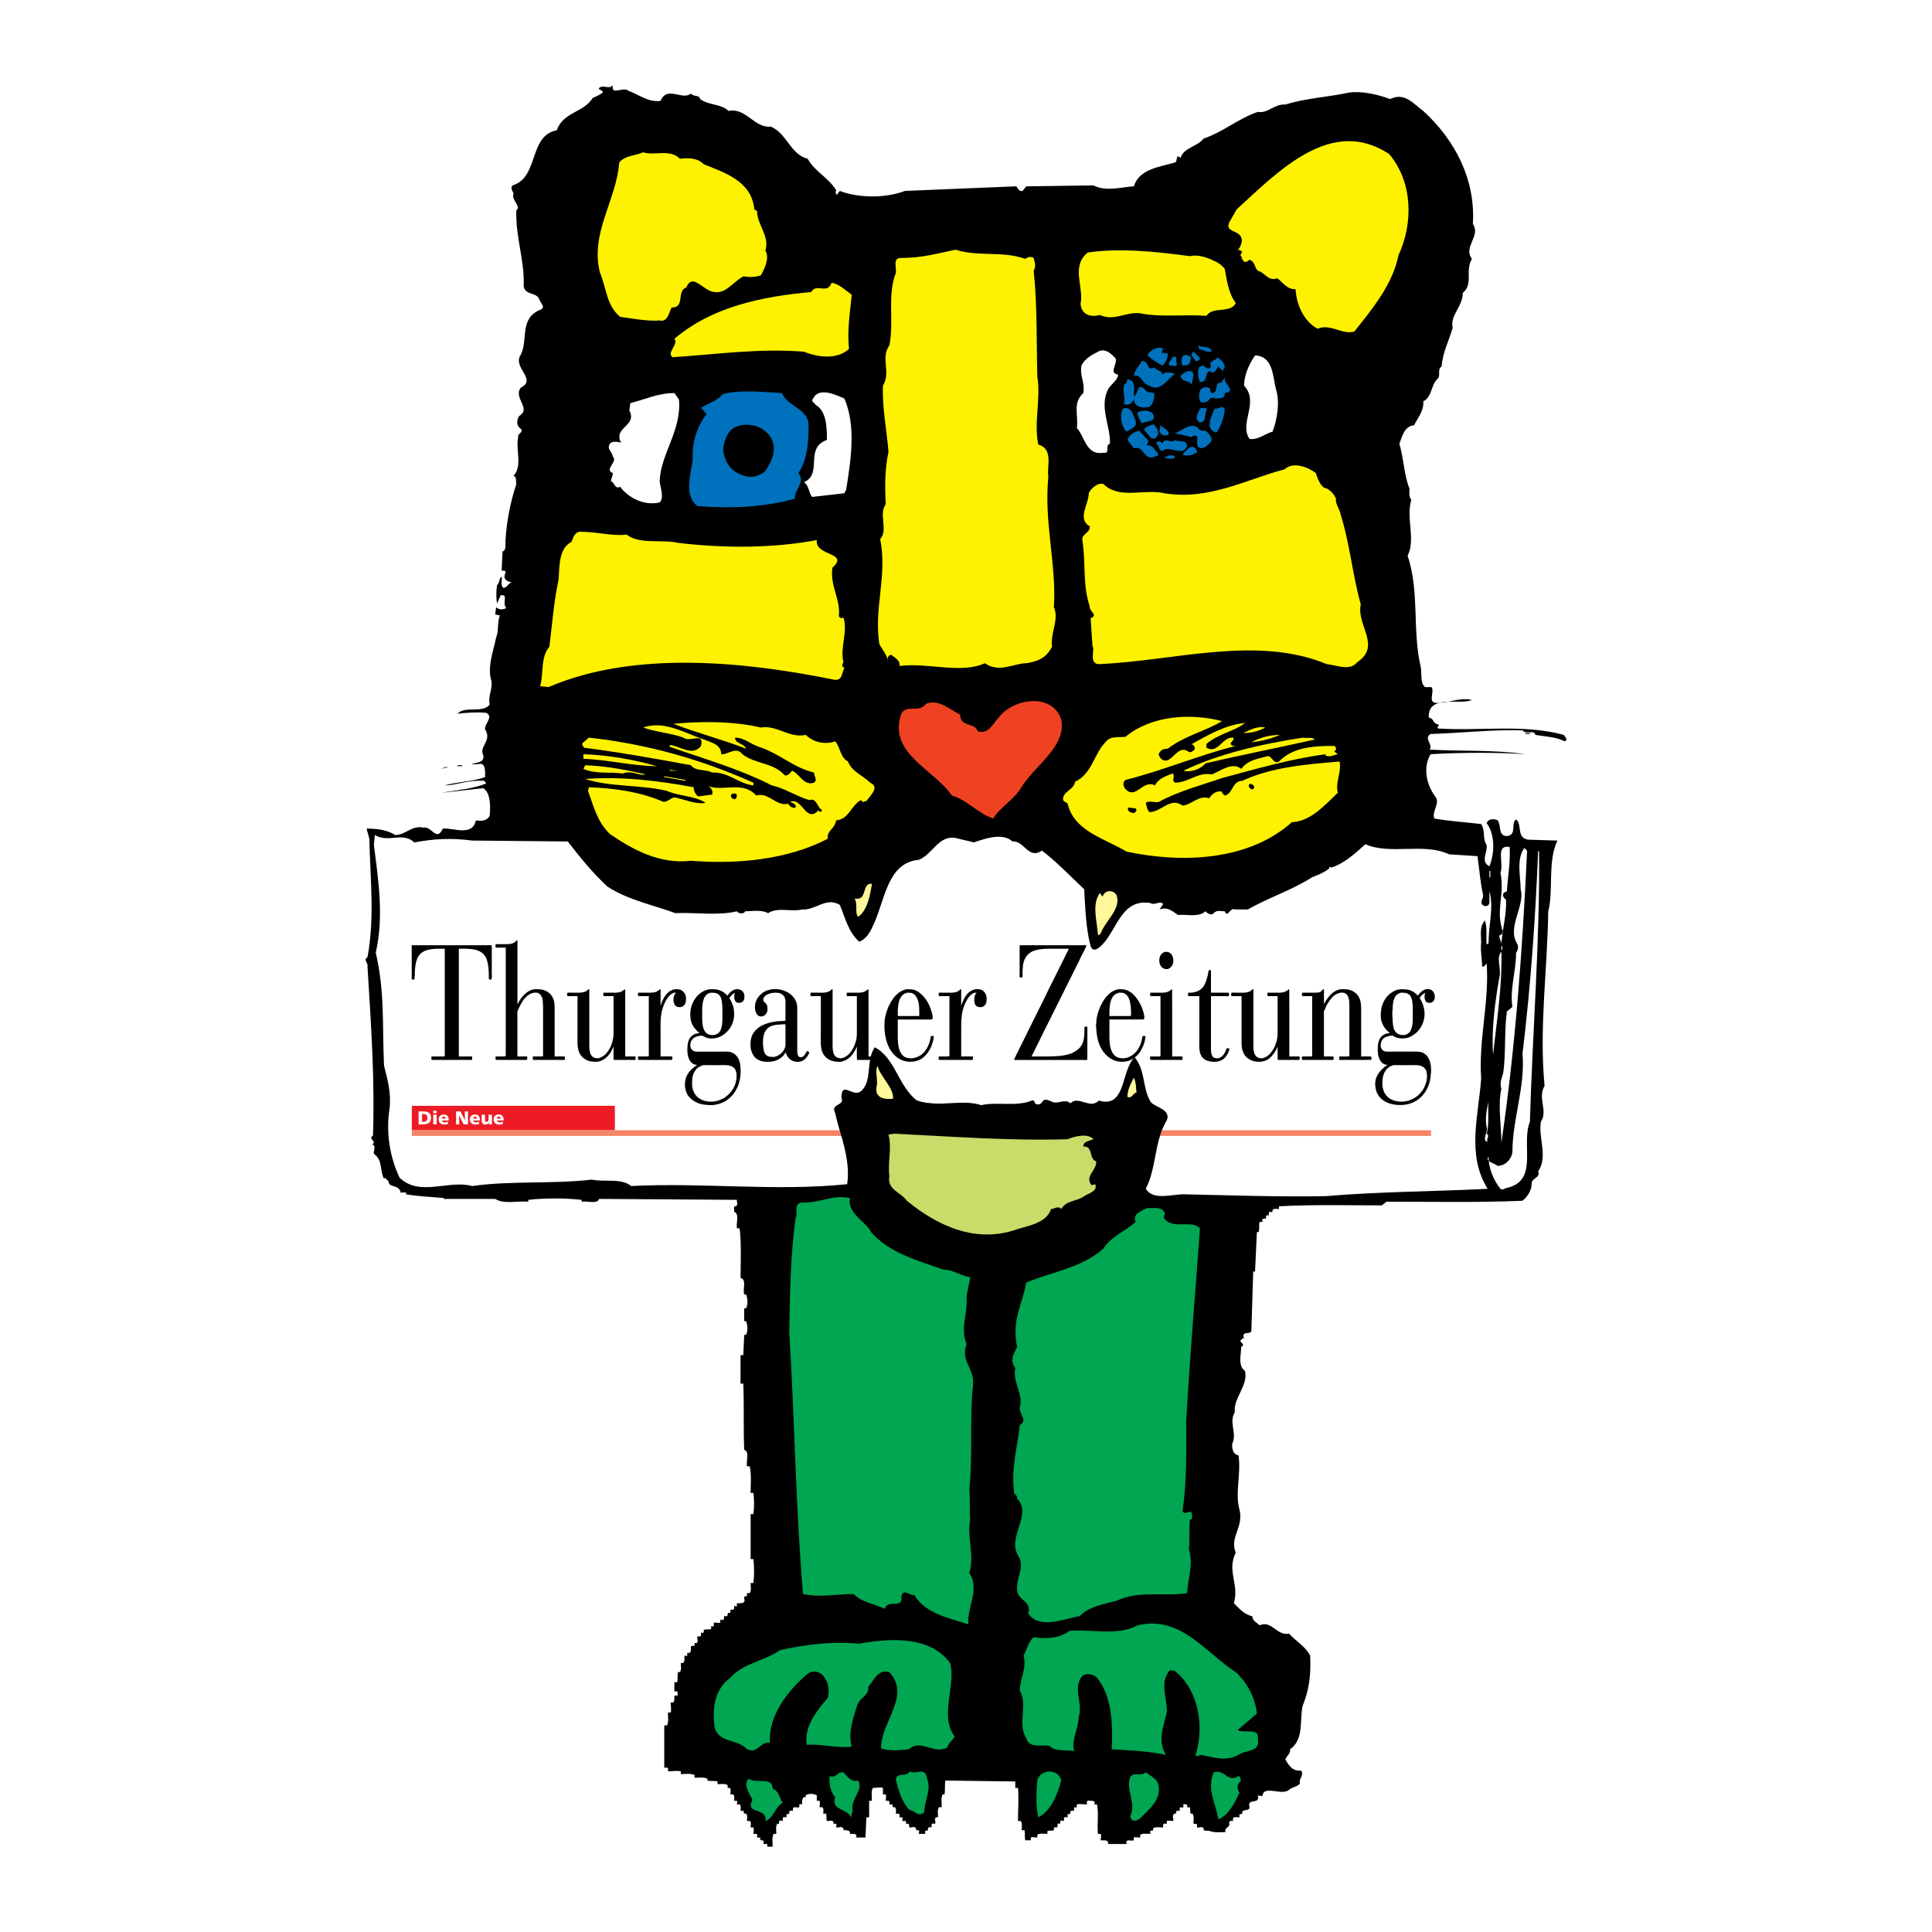 <?xml version="1.0" encoding="utf-8"?>
<!-- Generator: Adobe Illustrator 13.0.0, SVG Export Plug-In . SVG Version: 6.00 Build 14948)  -->
<!DOCTYPE svg PUBLIC "-//W3C//DTD SVG 1.0//EN" "http://www.w3.org/TR/2001/REC-SVG-20010904/DTD/svg10.dtd">
<svg version="1.0" id="Layer_1" xmlns="http://www.w3.org/2000/svg" xmlns:xlink="http://www.w3.org/1999/xlink" x="0px" y="0px"
	 width="192.756px" height="192.756px" viewBox="0 0 192.756 192.756" enable-background="new 0 0 192.756 192.756"
	 xml:space="preserve">
<g>
	<polygon fill-rule="evenodd" clip-rule="evenodd" fill="#FFFFFF" points="0,0 192.756,0 192.756,192.756 0,192.756 0,0 	"/>
	<path fill-rule="evenodd" clip-rule="evenodd" d="M143.645,70.107c0.284-0.007,0.563-0.046,0.84-0.099
		C144.189,70.018,143.904,70.046,143.645,70.107L143.645,70.107z"/>
	<path fill-rule="evenodd" clip-rule="evenodd" d="M152.818,118.06c0-0.55,0.916-0.55,0.643-1.191c1.008-1.468,0-3.301,0.273-4.95
		c0.734-1.101-0.366-2.385,0.367-3.575c-0.549-5.869,0.275-11.369,0.367-17.42c0.55-2.109-0.092-4.952,0.917-7.06l-2.934-0.091
		c-1.193-0.184-0.551-1.559-1.193-2.017c-0.549,0.366,0.094,1.467-0.824,1.649c-1.009,0.093-0.642-1.099-1.009-1.558
		c-0.366-0.184-0.916-0.184-1.101,0.274c0.826,1.101,0.826,2.934,0.275,4.309c-0.917-0.459-0.183-1.375-0.275-2.108
		c-0.458-0.733-0.091-1.376-0.549-2.108c-1.559-0.184-3.117-0.276-4.676-0.551c-0.274-0.732,0.643-1.559,0.091-2.2
		c-0.823-1.101-1.281-2.842-0.458-4.217c3.118-0.184,6.877-0.184,9.442,0c-3.024-0.458-6.509-0.276-9.533-0.458
		c0.367-0.55-0.642-1.101,0.091-1.559c3.026-0.091,6.234-0.458,9.168-0.366c0.367,0.458,1.193-0.092,1.284,0.458
		c1.1,0.184,2.017,0.184,2.934,0.642c0.367-0.183,0-0.458-0.092-0.642c-4.034-1.1-8.344-0.367-12.56-0.641
		c-0.092-0.184,0.091-0.275,0.091-0.367c-0.732-0.184-0.367-0.551-1.009-0.733c-0.035-0.935,0.439-1.316,1.095-1.472
		c-0.027,0.001-0.057,0.005-0.086,0.005c-1.283,0.183-0.367-1.1-0.732-1.56h-0.643c-0.55-0.458-0.273-1.374-0.458-2.107
		c-0.825-3.668-0.092-7.426-1.284-11.002c0.826-1.651-0.183-3.667,0.367-5.593c-0.275-0.274-0.183-0.825-0.183-1.1
		c-0.552-1.375-0.552-2.934-1.01-4.492c0.275-0.642,0.458-1.742,1.468-1.833c0.365-0.733,1.008-1.466,0.917-2.384
		c0.916-0.458,0.732-1.649,1.467-2.291c0.275-0.276-0.092-0.918,0.366-1.192c0.091-1.375,0.733-2.568,1.101-3.851
		c-0.275-1.284,1.009-2.109,1.009-3.484c1.099-0.917,0.182-2.201,0.916-3.392c-0.916-1.191,0.917-2.292,0.091-3.483
		c0.275-4.401-1.741-8.343-4.949-11.277c-0.917-0.642-1.834-1.926-3.301-1.191c-1.284-0.459-2.75-0.826-4.127-0.642
		c-2.108,0.458-4.309,0.549-6.324,1.191c-1.101-0.091-1.741,0.917-2.751,0.733c-1.925,0.642-3.484,2.018-5.408,2.658
		c-0.643,0.826-2.018,0.917-2.294,1.926c-0.549-0.459-0.273,0.366-0.549,0.458c-1.559,0.458-3.575,0.642-4.125,2.384
		c-1.376,0.091-2.751,0.549-4.035-0.093l-6.691,0.093l-0.367,0.458c-0.366,0.091-0.459-0.275-0.642-0.458l-11.093,0.458
		c-1.925,0.733-4.584,0.733-6.509,0l-0.276,0.367c-0.091,0-0.091,0-0.091-0.091c-0.092-0.093,0-0.275,0-0.367
		c-0.825-1.284-2.108-1.834-2.842-3.118c-1.742-0.458-2.016-2.476-3.667-3.209c-1.65,0.183-2.475-1.925-4.217-1.558
		c-0.733-0.733-2.017-0.551-2.841-1.191c-0.092-0.459-0.642-0.184-0.917-0.551c-0.825,0.733-2.384-0.825-3.025,0.733
		c-1.192,0.184-2.201-0.642-3.208-1.008c-0.551-0.458-1.742,0.55-1.559-0.55c-0.367,0.458-0.916-0.093-1.375,0.274
		c-0.091,0.276,0.367,0.093,0.367,0.459c-0.367,0.274-0.641,0.367-1.008,0.549c-0.917,1.467-2.933,1.375-3.575,3.209
		c-2.843,0.55-1.742,4.676-4.401,5.5c-0.275,0.275,0,0.551,0.092,0.826c-0.275,0.641,0.824,1.282,0.275,1.649
		c-0.093,2.751,0.825,4.859,0.733,7.609c0.183,0.917,1.283,0.55,1.559,1.284c0.091,0.366,0.642,0.733,0.183,1.008
		c-2.201,0.825-1.284,2.934-2.017,4.492c-0.917,1.284,1.651,2.476,0,3.3c-0.825,1.008,1.1,2.109-0.184,2.842
		c-0.274,0.459-0.274,1.009,0.184,1.284c0.275,0.367-0.366,0.458-0.275,0.825c-0.275,1.284,0.458,2.842-0.458,3.851
		c0.367,0.183,0.183,0.549,0.275,0.825c-0.642,1.925-1.1,4.309-1.1,6.417c-0.093,0.091-0.093,0.366-0.276,0.275l-0.091,1.925
		c0.183,0.091,0.458-0.091,0.367,0.275c-0.276,0.642,0.183,0.825,0.641,0.917c-0.367,0.091-0.458,0.551-0.825,0.551
		c-0.367-0.275-0.092-0.917-0.183-1.1c-0.275,0.091-0.184,0.641-0.459,0.825c-0.092,0.55-0.092,1.375,0,1.833l0.367-0.824
		c0.825-0.091,0.092,0.733,0.55,1.283c-0.367,0.183-0.733,0.183-1.009-0.092l-0.091,0.733l0.458,0.091
		c-0.275,0.826-0.091,1.559-0.367,2.201c-0.275,1.375-0.917,2.934-0.458,4.4c0.092,0.825-0.366,1.467-0.184,2.292
		c-0.733,0.917-2.476,0.091-3.209,0.917c0.826-0.093,1.833-0.184,2.842-0.093c0.825,0.367-0.183,1.1-0.092,1.651
		c0.734,1.1-0.642,1.742-0.184,2.566c0.184,0.825-0.825,0.733-1.191,0.917h0.642c0.825-0.275,0.733,0.734,0.733,1.283
		c-1.284,0.458-2.75,0.458-4.034,0.825c1.101,0,2.384-0.549,3.759-0.458c0.184-0.091,0.367,0.184,0.367,0.275
		c-1.375,0.551-2.934,0.642-4.4,0.918l4.125-0.46c0.734,0.46,0.734,1.834,0.642,2.751c-0.275,0.549-0.917,0.549-1.375,0.458
		c-0.367,1.651-2.2,0.733-3.3,0.826c-0.642,1.374-1.101-0.276-1.925-0.093c-1.191-0.274-1.742,0.733-2.842,0.733
		c-0.825-0.549-1.925-0.64-2.842-0.64l0.275,1.007c0.091,4.033,0.55,7.884-0.184,11.827c-0.458,0.275,0.093,0.55,0,0.917
		c0.367,5.959,0.734,11.185,0.551,16.869c-0.551,0.366,0.458,0.549-0.091,0.916c0.458,0,0.091,0.733,0.183,0.916
		c0.917,0.643,0.551,1.651,1.009,2.476l0.092-0.091l0.366,0.366c0,0.642,0.918,0.276,1.193,1.009l-0.093,0.091h0.642v0.185
		c1.009,0.183,2.659,0.275,3.759,0.367v0.091h5.135c0.825,0.55,2.2,0.183,3.3,0.276v-0.185c1.743-0.183,3.576-0.183,5.318,0v0.185
		c0.641-0.094,1.558,0.273,1.741-0.276l13.753,0.092v0.185c0.091,0.273,0,0.549-0.276,0.458v0.55
		c0.55,0.183,0.183,1.101,0.276,1.649h0.274c0.184,1.651,0.092,3.301,0.092,4.951c0.641,0.183,0.183,1.101,0.367,1.65h0.183
		c0.184,0.458,0.184,1.009,0,1.374H74.25v1.284h0.183c0.184,0.459,0.184,1.009,0,1.376H74.25l-0.092,2.016h-0.275v2.843h0.275
		c0.092,2.2,0,4.4,0.092,6.6c0.55,0.185,0.183,1.101,0.274,1.651H74.8c0.184,0.825,0.091,1.834,0.091,2.658h0.275
		c0.092,0.643,0.092,1.467,0,2.108h-0.275v4.493h0.275c0.092,0.734,0.092,1.65,0,2.383h-0.275c0,0.367,0.092,0.733-0.091,1.009
		h-0.275v0.275c0,0.092-0.183,0-0.274,0.092v0.184c0.183,0.549-0.459,0.458-0.733,0.458v0.275c0,0.092-0.184,0-0.276,0v0.274
		c-0.091,0.185-0.275,0.093-0.366,0.093v0.273c0,0.094-0.184,0-0.276,0.094v0.182c-0.091,0.184-0.275,0.092-0.366,0.092v0.275
		c-0.091,0.184-0.184,0.091-0.367,0.091v0.276c-0.091,0.091-0.367,0-0.642,0v0.274c0,0.185-0.183,0.092-0.274,0.092v0.275
		c-0.184,0.091-0.459,0-0.734,0.091v0.185c0,0.183-0.184,0.091-0.275,0.091v0.275c-0.092,0.183-0.275,0.092-0.367,0.092v0.275
		c0.092,0.183,0,0.55-0.275,0.366v0.275c-0.091,0.091-0.275,0-0.367,0.091v0.184c0,0.274,0,0.551-0.367,0.459v0.273
		c0,0.094-0.183,0-0.275,0v0.276c0,0.275,0,0.55-0.367,0.458c0,0.275,0.091,0.643-0.091,0.917h-0.184
		c-0.091,0.367,0,0.733-0.091,1.009h-0.275v0.916h0.275c0.091,0.093,0,0.275,0.091,0.367c-0.091,0.092-0.274,0-0.367,0.092v0.183
		c0,0.276,0,0.552-0.367,0.458c0,0.368,0.093,0.735,0,1.01h-0.274c0,0.459,0.091,0.917-0.093,1.284h-0.274v4.216h0.274
		c0.184,0.093,0.093,0.184,0.093,0.366c0.458,0,0.916-0.091,1.283,0v0.276c0.458,0,0.917-0.092,1.375,0.091v0.275
		c0.367,0,0.917-0.091,1.284,0.092v0.183c0.367,0.093,0.732,0,1.008,0.093v0.274c0.275,0,0.733-0.091,1.008,0.092v0.275h0.184
		c0.183,0.091,0.092,0.366,0.092,0.642h0.275c0.183,0.183,0.091,0.459,0.091,0.642h0.276c0.091,0.092,0,0.184,0,0.367h0.274
		c0.184,0.091,0.092,0.367,0.092,0.642h0.275c0.092,0,0,0.184,0.092,0.274h0.183c0.184,0.185,0.091,0.458,0.091,0.733H74.8
		c0.184,0.093,0.091,0.367,0.091,0.642h0.275c0.092,0.185,0,0.458,0,0.643h0.276c0.183,0.092,0.091,0.183,0.091,0.367h0.275
		c0.091,0,0,0.183,0.091,0.274h0.184c0.183,0.092,0.091,0.274,0.091,0.367h0.275c0.183,0,0.092,0.183,0.092,0.274h0.55
		c0-0.367-0.092-0.916,0.091-1.283h0.275c0-0.366-0.092-0.733,0.091-1.008h0.183v-0.276c0.093-0.091,0.276,0,0.367,0v-0.275
		c0.092-0.183,0.184-0.091,0.367-0.091v-0.275c0-0.092,0.184,0,0.275-0.092v-0.183c0.091-0.185,0.275-0.092,0.367-0.092v-0.274
		c0.184-0.185,0.458,0,0.642-0.093v-0.274c0.091-0.092,0.184,0,0.275,0v-0.275c0-0.184,0.091-0.551,0.367-0.458v-0.184
		c0.275-0.184,0.733-0.184,1.1,0v0.55h0.275c0.091,0.184,0,0.458,0,0.642h0.274c0.184,0.184,0.093,0.459,0.093,0.642h0.274
		c0.093,0.185,0,0.458,0.093,0.733h0.183c0.275-0.091,0.551,0,0.458,0.276h0.275c0.091,0.091,0,0.274,0,0.365h0.275
		c0.184-0.091,0.55,0,0.458,0.276h0.184c0.275,0,0.55,0.091,0.458,0.366h0.275c0.183,0,0.458,0,0.366,0.367h0.917l0.091-2.018h0.275
		v-1.65h0.275c0-0.459-0.091-0.917,0.091-1.283c0.367,0,0.733-0.092,1.009,0v0.642h0.275c0.091,0.183,0,0.459,0,0.642h0.275
		c0.183,0.092,0.092,0.184,0.092,0.367h0.275c0.091,0,0,0.183,0.091,0.274h0.183c0.184,0.184,0.092,0.459,0.092,0.642h0.274
		c0.184,0.092,0.092,0.275,0.092,0.367h0.275c0.092,0.091,0,0.184,0,0.366h0.275c0.184,0,0.091,0.184,0.091,0.276h0.276
		c0.091,0.091,0,0.274,0.091,0.365h0.184c0.275-0.091,0.55,0,0.458,0.276h0.275c0.091,0.091,0,0.275,0,0.366h0.642v-0.275
		c0-0.091,0.183,0,0.276-0.091v-0.184c0.091-0.184,0.274-0.093,0.366-0.093v-0.274c0.092-0.184,0.183-0.091,0.367-0.091v-0.276
		c-0.092-0.183,0-0.458,0.274-0.366c0-0.367-0.091-0.734,0.093-1.009h0.274c0-0.458-0.091-0.916,0.092-1.283h0.183
		c0.092-0.458,0-0.917,0.092-1.376l6.969,0.093v0.642h0.273c0.093,1.009,0,2.199,0,3.3h0.275c0.184,0.276,0.092,0.642,0.092,0.918
		h0.274c0.092,0.275,0,0.733,0.092,1.008h0.551v-0.274c0.183-0.092,0.458,0,0.642,0v-0.275c0.275-0.183,0.642-0.092,1.009-0.092
		v-0.275c0.184-0.091,0.458,0,0.642-0.091v-0.184c0.092-0.184,0.274-0.093,0.366-0.093v-0.274c0-0.184,0.184-0.091,0.275-0.091
		v-0.276c0.091-0.091,0.275,0,0.366,0v-0.275c0.092-0.183,0.184-0.091,0.367-0.091v-0.275c0-0.092,0.184,0,0.274-0.092v-0.183
		c0.092-0.185,0.275-0.092,0.367-0.092v-0.274c0-0.185,0.185,0,0.275-0.093v-0.274c0.275-0.092,0.643,0,1.009,0v-0.275
		c0.092-0.184,0.183-0.092,0.366-0.092s0.551,0,0.367,0.367h0.274c0.184,0.916,0,1.926,0.092,2.934h0.275
		c0.092,0.183,0,0.458,0,0.642h0.274c0.185,0,0.55,0,0.458,0.367h1.835v-0.275c0.183-0.184,0.458,0,0.733-0.092v-0.274
		c0.092-0.092,0.366,0,0.641,0v-0.275c0.275-0.183,0.642-0.092,1.009-0.092v-0.275c0-0.091,0.185,0,0.275-0.091v-0.184
		c0.274-0.184,0.642-0.093,1.008-0.093v-0.274c0.092-0.184,0.184-0.091,0.367-0.091v-0.276c0.092-0.091,0.367,0,0.643,0v-0.275
		c-0.093-0.183,0-0.549,0.274-0.458v-0.183c0.091-0.185,0.275-0.092,0.366-0.092v-0.274c0.091-0.185,0.184,0,0.367-0.093v-0.274
		c0-0.092,0.184,0,0.275,0c0.184,0,0.091,0.183,0.091,0.274h0.275c0.092,0.184,0,0.459,0.092,0.642h0.184
		c0.182,0.275,0.091,0.733,0.091,1.01h0.275c0.183,0.091,0,0.274,0.092,0.365h0.184c0.274-0.091,0.55,0,0.459,0.276
		c0.183,0.091,0.458,0,0.641,0.091c0.55,0.185,1.192,0.091,1.559,0.091c-0.183-0.458,0.459-0.458,0.367-0.823
		c-0.092-0.184,0.092-0.367,0.366-0.276v-0.275c0.092-0.183,0.367-0.091,0.643-0.091v-0.275c0-0.092,0.182,0,0.275-0.092
		c-0.094-0.549,0.732-0.183,0.732-0.642c-0.274-1.008,1.101-0.184,0.825-1.191c0.091,0.091,0.275,0,0.458,0.091
		c0.091-1.191,1.927,0,2.659-0.641c0.274-0.275,0.825-0.275,1.101-0.642c-0.184-0.459,0.458-0.826,0.091-1.284
		c-0.824,0.091-1.191-0.458-1.558-1.1c0.092-0.367,0.55-0.551,0.458-1.01c1.467-1.008,0.916-3.024,1.284-4.399
		c0.641-1.559,0.825-3.116,0.732-4.952c-0.459-0.916-1.467-1.466-2.108-2.199c-1.191,0.275-1.742-1.376-2.934-0.825
		c-0.275-0.274-0.734-0.458-0.734-0.917c-0.733-0.092-1.374-0.825-1.833-1.283c0.551-1.925-0.733-3.208,0.184-5.042
		c-0.642-1.558,0.825-2.567,0.367-4.31c-0.458-1.65,0.182-3.575-0.092-5.408c-0.551-0.093-0.642-0.643-0.642-1.101
		c0.549-1.191-0.367-2.108,0.275-3.208c-0.185-1.377,1.374-2.659,1.007-4.126c-0.733-0.459-0.367-1.742-0.367-2.385
		c0.46-0.274-0.091-0.365-0.091-0.642c0.185-0.091,0.185-0.275,0.367-0.182c-0.276-0.826,0.55-0.367,0.733-0.734l0.184-5.959h0.184
		l0.183-3.942h0.183c0.093-0.367,0-0.733,0.093-1.009h0.274v-0.274c0.091-0.093,0.185,0,0.367-0.093v-0.183
		c0-0.184,0.185-0.091,0.275-0.091v-0.275c0.091-0.184,0.184,0,0.366-0.092v-0.184c0.184-0.184,0.459-0.092,0.643-0.092v-0.274
		c3.392-0.185,6.784-0.093,10.267-0.093l0.46-0.365c4.492,0,9.259,0.091,13.567-0.094
		C152.359,119.436,152.818,118.794,152.818,118.06L152.818,118.06z"/>
	<path fill-rule="evenodd" clip-rule="evenodd" d="M146.859,69.837c-0.852-0.197-1.61,0.027-2.375,0.171
		C145.36,69.979,146.317,70.086,146.859,69.837L146.859,69.837z"/>
	<path fill-rule="evenodd" clip-rule="evenodd" d="M69.391,32.89c-0.183,0.55-1.1,0.55-1.742,0.917
		C68.107,33.256,68.657,32.798,69.391,32.89L69.391,32.89z"/>
	<path fill-rule="evenodd" clip-rule="evenodd" fill="#FFFFFF" d="M111.288,35.732c0.274,0.551-0.734,1.467,0.274,1.651
		c-0.092,0.642-0.733,0.916-1.009,1.467c-0.916,1.742,0.275,3.758,0.185,5.409c-0.552,0.183,0.091,1.009-0.643,0.917
		c-1.742,0.275-1.833-1.558-2.658-2.476c0.183-1.283-0.459-2.475,0.643-3.483c0.183-1.1-0.367-1.65-0.185-2.75
		c0.367-0.734,1.101-1.101,1.833-1.467C110.371,34.816,110.829,35.274,111.288,35.732L111.288,35.732z"/>
	<path fill-rule="evenodd" clip-rule="evenodd" fill="#FFFFFF" d="M127.331,38.941c0.367,1.192,0.093,2.934-0.366,4.125
		c-0.733,0.184-1.376,0.826-2.292,0.733c-1.1-1.558,1.009-3.667-0.55-5.316c0-1.009,0.458-2.109,1.101-3.026
		C127.057,35.549,126.965,37.566,127.331,38.941L127.331,38.941z"/>
	<path fill-rule="evenodd" clip-rule="evenodd" fill="#FFFFFF" d="M84.243,39.766c1.192,2.751,0.642,6.143,0.183,9.077l-0.183,0.367
		l-3.208,0.367c-0.367-0.367-0.276-1.1-0.826-1.467c1.926-0.826,0-3.393,2.292-4.217c0-1.1,0-2.842-1.101-3.484
		c-0.092-0.183-0.55-0.367-0.275-0.642C81.676,38.574,83.417,39.399,84.243,39.766L84.243,39.766z"/>
	<path fill-rule="evenodd" clip-rule="evenodd" fill="#FFFFFF" d="M67.741,39.858c0.274,3.117-1.834,5.41-1.926,8.159
		c0.092,0.734,0.459,1.651,0,2.109c-1.559,0.367-3.117-0.458-3.943-1.558c-0.549,0.275-0.549-0.458-0.916-0.551
		c0-0.274,0.183-0.458,0.183-0.824c-0.916-0.367,0.55-1.101,0-1.651c-0.092-0.55-0.642-0.734-0.275-1.283
		c0.184-0.275,0.826-0.184,1.101-0.091c-0.826-1.56,1.649-1.651,0.825-3.209l0.091-0.734c1.467-0.367,2.751-1.008,4.4-1.008
		L67.741,39.858L67.741,39.858z"/>
	<path fill-rule="evenodd" clip-rule="evenodd" fill="#0071BC" d="M120.913,34.999c-0.365,0.275-0.823-0.092-1.282-0.183
		l-0.093-0.367C119.905,34.723,120.548,34.449,120.913,34.999L120.913,34.999z"/>
	<path fill-rule="evenodd" clip-rule="evenodd" fill="#0071BC" d="M116.055,34.816l-0.183,0.367l0.642,0.091
		c0,0.458-0.183,0.916-0.551,1.192c-0.549-0.276-1.1-0.643-1.466-1.009C114.68,34.907,115.688,34.449,116.055,34.816L116.055,34.816
		z"/>
	<path fill-rule="evenodd" clip-rule="evenodd" fill="#0071BC" d="M119.723,35.823c-0.092,0.093-0.275,0.275-0.458,0.184
		c-0.094-0.275-0.643-0.55-0.185-0.917C119.265,35.274,119.723,35.641,119.723,35.823L119.723,35.823z"/>
	<path fill-rule="evenodd" clip-rule="evenodd" fill="#0071BC" d="M118.806,35.641c0,0.366-0.092,0.825-0.55,0.825h-0.275
		c-0.185-0.367-0.092-0.825,0.092-1.009C118.348,35.365,118.622,35.457,118.806,35.641L118.806,35.641z"/>
	<path fill-rule="evenodd" clip-rule="evenodd" fill="#0071BC" d="M117.43,36.374c-0.091,0.275-0.458,0.092-0.733,0.092
		c-0.274-0.367,0.275-0.55,0.275-0.825C117.614,35.365,117.247,36.099,117.43,36.374L117.43,36.374z"/>
	<path fill-rule="evenodd" clip-rule="evenodd" fill="#0071BC" d="M122.198,36.649c-0.185,0.183-0.092,0.276-0.275,0.367
		c0-0.184-0.275-0.275-0.367-0.458c-0.275,0.367-0.366,0.825-0.917,0.458c-0.458,0.275-0.091,1.101-0.916,1.101
		c-0.185-0.366-0.275-0.917-0.092-1.467c0.092-0.091,0.183-0.091,0.274-0.183c0.367,0,0.643,0.642,0.917,0.092
		c-0.274-0.642,0.55-0.551,0.643-0.917C121.738,35.823,122.198,36.19,122.198,36.649L122.198,36.649z"/>
	<path fill-rule="evenodd" clip-rule="evenodd" fill="#0071BC" d="M115.139,36.649c0.275,0.367,0.824,0.276,0.824,0.734
		c0.275-0.367,0.918-0.184,1.284-0.092c-0.643,0.367-1.468,1.925-2.567,1.192c-0.824-0.184-0.642-1.1-1.558-1.009
		c0.092-0.549,0.55-1.008,0.824-1.467C114.68,36.007,114.404,37.108,115.139,36.649L115.139,36.649z"/>
	<path fill-rule="evenodd" clip-rule="evenodd" fill="#0071BC" d="M119.08,37.383l-0.183,1.009
		c-0.275-0.551-1.009-0.184-1.102-0.917C118.072,37.199,118.897,36.649,119.08,37.383L119.08,37.383z"/>
	<path fill-rule="evenodd" clip-rule="evenodd" fill="#0071BC" d="M122.198,39.216c0,0.642-0.46,0.458-0.826,0.549
		c-0.183,0-0.459-0.183-0.642,0c-0.183,0.275-0.458,0.459-0.917,0.367c-0.275-0.367-0.183-0.734-0.091-1.192
		c0.274-0.367,0.732-0.367,1.008-0.183c0,0.183,0,0.367,0.183,0.458c0.734,0,0.185-1.191,0.919-1.009l0.366-0.55
		C122.014,38.299,123.48,39.033,122.198,39.216L122.198,39.216z"/>
	<path fill-rule="evenodd" clip-rule="evenodd" fill="#0071BC" d="M113.122,39.492c0.458,0,0.274-1.467,1.1-0.642
		c0.183,0.367,0.642,0.275,0.917,0.367c0.091,0.458-0.092,1.1-0.459,1.375c-0.733,0.183-1.558,0-1.558-0.826
		c-0.093,0.459-0.642,0.826-1.009,0.459c0.275-0.551-0.367-1.742,0.275-2.017l0.092-0.367
		C113.396,37.932,113.122,38.941,113.122,39.492L113.122,39.492z"/>
	<path fill-rule="evenodd" clip-rule="evenodd" fill="#0071BC" d="M78.009,39.216c0.642,1.466,2.842,1.558,2.659,3.483
		c0,1.65-0.184,3.301-1.009,4.493c0.733,0.917-0.367,1.558-0.367,2.567c-2.934,0.824-6.326,1.008-9.718,0.733
		c-1.375-1.1-0.642-3.117-0.458-4.676c-0.092-1.558,0.367-3.208,1.375-4.492l-0.549-0.642c0.733-0.458,1.558-0.642,2.2-1.375
		C73.975,38.85,76.084,39.125,78.009,39.216L78.009,39.216z"/>
	<path fill-rule="evenodd" clip-rule="evenodd" fill="#0071BC" d="M122.198,40.866c-0.092,0.826-0.366,1.651-0.826,2.293
		c-1.191-0.275-0.55-1.559-0.183-2.384C121.556,40.866,122.014,40.316,122.198,40.866L122.198,40.866z"/>
	<path fill-rule="evenodd" clip-rule="evenodd" fill="#0071BC" d="M120.455,40.774c-0.365,0.459,0,1.375-0.732,1.375
		c-0.552-0.275-0.275-0.825-0.092-1.191C119.723,40.592,120.181,40.683,120.455,40.774L120.455,40.774z"/>
	<path fill-rule="evenodd" clip-rule="evenodd" fill="#0071BC" d="M113.305,41.967c0.184,0.732-0.55,0.825-0.916,1.099
		c-0.46-0.458-0.733-1.466-0.366-2.292C112.938,40.5,113.029,41.417,113.305,41.967L113.305,41.967z"/>
	<path fill-rule="evenodd" clip-rule="evenodd" fill="#0071BC" d="M115.139,41.6c-0.092,0.55-0.734,0.367-1.192,0.642
		c-0.184-0.274-0.458-0.642-0.458-1.101C114.038,40.866,115.047,40.866,115.139,41.6L115.139,41.6z"/>
	<path fill-rule="evenodd" clip-rule="evenodd" fill="#0071BC" d="M115.505,43.433c-0.549,0.917-1.008-0.274-1.375-0.549
		c0.184-0.367,0.642-0.458,1.009-0.55C115.321,42.608,115.688,42.975,115.505,43.433L115.505,43.433z"/>
	<path fill-rule="evenodd" clip-rule="evenodd" fill="#0071BC" d="M116.604,43.341c-0.366,0.275-0.916,0-0.916-0.367l0.091-0.55
		C116.055,42.699,116.604,42.883,116.604,43.341L116.604,43.341z"/>
	<path fill-rule="evenodd" clip-rule="evenodd" fill="#0071BC" d="M120.272,42.975c0.366,0.275,0.733,0.733,0.55,1.1
		c-0.274,0.275-0.55,0.642-1.009,0.642c-0.916-0.183,0.276-1.742-1.008-1.1c-0.458-0.184-1.101-0.275-1.649-0.367
		c0.732-0.184,1.558-1.191,2.382-0.551C119.631,42.975,119.997,42.975,120.272,42.975L120.272,42.975z"/>
	<path fill-rule="evenodd" clip-rule="evenodd" fill="#0071BC" d="M114.589,43.983l-0.185,0.458
		c0.643-0.092,0.734,0.459,1.101,0.733c0.184,0.459-0.275,0.275-0.458,0.459c-1.009,0.183-0.917-1.192-1.925-0.917l-0.642-0.824
		c0.183-0.551,0.733-0.826,1.191-0.917L114.589,43.983L114.589,43.983z"/>
	<path fill-rule="evenodd" clip-rule="evenodd" fill="#0071BC" d="M118.438,44.534c-0.55,1.1-1.742-0.184-2.476,0.458
		c-0.458-0.091-0.274-0.642-0.642-0.733c0.093-0.091,0.276-0.366,0.458-0.184l0.184,0.184c0.275-0.733,0.918,0.091,1.284-0.366
		C117.614,44.167,118.438,43.799,118.438,44.534L118.438,44.534z"/>
	<path fill-rule="evenodd" clip-rule="evenodd" fill="#0071BC" d="M119.447,45.083c-0.367,0.367-1.1,0.458-1.467,0.275
		C118.256,44.992,119.08,43.983,119.447,45.083L119.447,45.083z"/>
	<path fill-rule="evenodd" clip-rule="evenodd" fill="#0071BC" d="M117.247,45.542c-0.183,0.459-0.733,0.092-1.101,0.184
		C116.331,45.542,116.789,45.268,117.247,45.542L117.247,45.542z"/>
	<path fill-rule="evenodd" clip-rule="evenodd" fill="#EF4223" d="M105.878,71.762c0.551,2.751-2.658,4.584-4.033,6.875
		c-0.733,1.193-2.108,1.926-2.749,3.026c-1.468-0.459-2.567-1.833-4.126-2.292c-1.833-2.658-6.417-4.217-5.042-8.159
		c0.551-1.009,1.742,0,2.476-1.009c1.284-0.458,2.291,0.55,3.393,1.101c0,1.283,1.466,0.733,1.74,1.649
		c1.101,0.367,1.561-0.825,2.109-1.374C101.111,69.653,104.962,69.104,105.878,71.762L105.878,71.762z"/>
	<polygon fill-rule="evenodd" clip-rule="evenodd" points="152.176,73.137 152.636,73.137 152.636,73.229 152.176,73.229 
		152.176,73.137 	"/>
	<path fill-rule="evenodd" clip-rule="evenodd" d="M114.589,75.704c-0.275,0.184-0.551,0.366-0.826,0.184
		c-0.274-0.275,0-0.642,0.275-0.642C114.222,75.429,114.771,75.246,114.589,75.704L114.589,75.704z"/>
	<polygon fill-rule="evenodd" clip-rule="evenodd" points="45.646,76.346 46.104,76.346 46.104,76.438 45.646,76.438 45.646,76.346 
			"/>
	<polygon fill-rule="evenodd" clip-rule="evenodd" points="43.996,76.713 44.454,76.529 44.729,76.529 43.996,76.713 	"/>
	<path fill-rule="evenodd" clip-rule="evenodd" fill="#FFF200" d="M138.608,15.379c2.383,2.842,2.383,6.968,0.917,10.085
		c-0.551,2.842-2.567,5.317-4.4,7.61c-1.192,0.366-2.384-0.826-3.668-0.276c-1.375-0.733-2.108-2.384-2.2-3.942
		c-0.916,0-1.191-0.642-1.833-1.1c-0.916,0.367-1.283-0.642-1.926-0.734c-0.367-0.366-0.274-0.916-0.825-1.1
		c-0.184,0.092-0.274,0.276-0.55,0.184l-0.276-0.368h0.094l-0.185-0.274l0.185-0.367c-0.094,0-0.275-0.275-0.46-0.092
		c0.185-0.274,0.643-0.917,0.275-1.467c-0.366-0.549-1.558-0.458-1.1-1.375l0.733-1.284
		C127.516,17.122,132.832,11.529,138.608,15.379L138.608,15.379z"/>
	<path fill-rule="evenodd" clip-rule="evenodd" fill="#FFF200" d="M67.833,15.838c0.917-0.091,1.742-0.091,2.384,0.55
		c2.017,0.826,4.767,1.65,5.042,4.493l0.275,0.183c0,1.375,1.284,2.475,0.826,3.942c0.458,0.733-0.092,1.833-0.459,2.476
		c-0.642,0.184-1.1,0.184-1.742,0.091c-1.008,0.551-1.742,1.742-2.843,1.559c-1.099,0-2.199-2.017-2.841-0.459
		c-1.008,0.368-0.092,2.018-1.466,2.018c-0.275,0.458-0.367,1.467-1.192,1.284c-1.192,0.091-2.659-0.184-3.943-0.367
		c-1.375-1.1-1.375-2.935-2.016-4.401c-1.009-3.941,1.65-7.243,1.925-11.001c0.642-0.733,1.558-0.642,2.384-1.009
		C65.357,15.562,66.824,14.829,67.833,15.838L67.833,15.838z"/>
	<path fill-rule="evenodd" clip-rule="evenodd" fill="#FFF200" d="M102.303,25.831c0.184-0.184,0.551-0.275,0.826-0.093
		c0.091,0.46,0.275,0.826,0,1.284c0.366,3.301,0.275,7.243,0.366,10.543c0.367,2.2-0.366,4.584,0.092,6.784
		c1.559,0.458,0.825,2.201,1.008,3.209c-0.458,4.584,0.825,8.709,0.551,13.019c0.55,1.284-0.367,2.476-0.184,3.942
		c-0.55,1.1-1.375,1.466-2.566,1.65c-1.192,0-2.751,1.009-4.127,0c-2.474,1.1-5.591-0.092-8.525,0.275
		c0.092-0.551-0.459-0.826-0.825-1.102c-0.458,0-0.367,0.734-0.367,0.642c0.092-0.458-0.55-1.191-0.825-1.742
		c-0.551-3.667,0.825-6.784,0.091-10.451c0.826-0.916-0.183-2.475,0.551-3.483c-0.092-1.833-0.092-3.484,0.275-5.226
		c-0.184-2.292-0.642-4.401-0.55-6.601c0.825-1.375-0.275-2.751,0.642-4.034c0.458-2.293-0.184-4.768,0.549-6.968
		c0.367-0.55-0.458-1.833,0.734-1.743c1.926,0,3.575-0.458,5.318-0.824C97.628,25.647,100.012,25.005,102.303,25.831L102.303,25.831
		z"/>
	<path fill-rule="evenodd" clip-rule="evenodd" fill="#FFF200" d="M118.714,25.556c0.733-0.183,1.65,0.091,2.384,0.458
		c0.458,0.184,0.825,0.458,1.101,0.825c0.183,1.009,0.366,2.475,1.1,3.392c-0.55,1.101-2.292,0.276-2.934,1.284
		c-2.201-0.183-4.492,0.184-6.692-0.274c-1.467-0.092-2.567,0.825-3.943,0.183c-1.008,0.275-1.833-0.091-1.924-1.1
		c0.366-1.651-1.01-3.759,0.733-5.134C111.746,24.731,115.321,25.098,118.714,25.556L118.714,25.556z"/>
	<path fill-rule="evenodd" clip-rule="evenodd" fill="#FFF200" d="M84.976,29.407c-0.183,1.925-0.458,3.483-0.274,5.409
		c-1.193,1.1-3.118,0.825-4.493,0.274c-4.492-0.367-8.801,0.275-13.11,0.551c-0.642-0.458,0.642-1.284,0.183-1.833
		c3.76-3.209,8.709-4.218,13.661-4.676c0.458-0.917,1.65,0.275,2.017-0.917C83.693,28.307,84.335,28.947,84.976,29.407
		L84.976,29.407z"/>
	<path fill-rule="evenodd" clip-rule="evenodd" fill="#FFF200" d="M131.274,47.192c0.183,0.55,0.366,1.1,0.824,1.466
		c0.551,0.092,1.009,0.643,1.191,1.101c-0.092,0.458,0.368,1.008,0.459,1.558c0.917,2.842,1.191,6.051,2.017,8.984
		c-0.458,2.109,2.108,4.126-0.367,5.776c-0.732,0.917-2.016,0.275-3.024,0.184c-7.06-2.934-15.402-0.276-22.828,0
		c-0.917-0.184-0.275-1.376-0.55-1.834l-0.184-2.75c0.825-0.275-0.184-0.733-0.092-1.191c-0.733-2.201-0.367-4.309-0.733-6.602
		c-0.092-0.641,0.825-0.732,0.733-1.375c-1.283-0.733-0.092-2.2-0.092-3.3c0.184-0.459,0.917-1.1,1.467-0.917
		c1.56,1.558,4.034,0.458,6.051,0.917c4.492,0.733,8.16-1.375,12.01-2.384C129.074,46,130.541,46.642,131.274,47.192L131.274,47.192
		z"/>
	<path fill-rule="evenodd" clip-rule="evenodd" fill="#FFF200" d="M62.515,53.334c1.284,1.009,3.484,0.458,5.134,0.825
		c4.584,0.551,9.444,0.551,13.844-0.275c-0.184,1.651,3.3,1.192,1.558,2.751c-0.275,1.742,0.826,3.208,0.642,4.767
		c0,0.367,0.55,0.275,0.458,0.184c0.459,1.467-0.366,3.025,0,4.492c-0.091,0.184-0.274,0.368,0.092,0.55
		c-0.275,0.551-0.183,1.284-1.008,1.191c-8.985-1.833-19.987-2.934-28.512,0.733l-0.826-0.091c0.367-1.375,0-2.842,0.917-3.942
		c0.276-2.292,0.458-4.584,0.916-6.693c0.093-1.284,0-3.117,1.284-3.759c0.183-0.458,0.367-1.1,1.009-1.008
		C59.581,53.06,61.14,53.519,62.515,53.334L62.515,53.334z"/>
	<path fill-rule="evenodd" clip-rule="evenodd" fill="#FFF200" d="M121.923,71.945c-1.65,1.008-3.76,1.467-5.409,2.75
		c-0.367,0-0.734,0.092-0.916,0.551c0.091,0.458,0.549,0.824,1.007,0.549c0.643-0.366,1.101-1.374,1.927-0.825
		c0.183,0.184,0.458,0,0.64-0.183c0.094-0.275-0.091-0.459-0.273-0.55c1.65-0.917,3.392-1.925,5.316-2.109
		c-1.007,0.825-2.749,1.1-3.85,2.109v0.367c1.191,0.642,1.559-1.1,2.658-1.009c0.275,0.275-0.642,0.551,0,0.826h0.275
		c-3.393,0.825-7.335,2.474-11.002,3.392c-0.367,0.275-0.183,0.733,0,0.917c1.009,1.1,1.742-1.009,2.934-0.368
		c0.368-0.733,1.102-0.916,1.742-1.191c0.367,0.275-0.183,0.642,0.275,0.917c1.284,0,2.291-1.1,3.666-0.826
		c0.919-0.367,2.019-1.283,2.934-0.549c0.643-0.917,1.742-1.009,2.661-1.284c0.457,0.092,0.549,0.825,1.1,0.55
		c1.375-1.466,3.574-1.558,5.5-1.558c0.183,0.091,0.183,0.183,0.183,0.366l-0.183,0.183l0.367,0.276
		c-0.458,0.091-0.825,0.366-1.284,0.091c0.093,0,0.093-0.091,0.093-0.091c-3.484,0.458-6.969,1.467-10.36,2.383
		c-2.109,0.733-4.309,1.284-6.325,2.384c-0.459,0.091-0.918-0.183-1.284,0.091c0.091,0.276,0.091,0.642,0.366,0.918
		c1.192,0,2.109-1.559,3.301-0.642c0.917-0.092,1.65-1.1,2.658-0.734c0.274-0.458,0.826-0.825,1.284-0.642
		c0,0.184,0.184,0.275,0.275,0.367c0.824-0.183,0.733-1.467,1.742-1.467c2.933-1.375,6.417-1.65,9.718-1.925
		c0.183,1.1-0.46,2.109-0.184,3.118c-1.284,1.191-2.658,2.841-4.585,2.933c-4.309,3.85-10.909,4.125-16.501,2.934
		c-2.108-1.284-5.227-2.018-5.868-4.767c-0.092-0.184-0.458-0.184-0.458-0.459c0-0.825,1.1-0.917,1.191-1.742
		c1.742-0.825,1.833-2.75,3.117-4.034c0.458-0.549,1.284-0.367,1.925-0.458C114.863,71.396,118.714,71.12,121.923,71.945
		L121.923,71.945z"/>
	<path fill-rule="evenodd" clip-rule="evenodd" fill="#FFF200" d="M75.9,72.586c1.65-0.274,2.842,1.1,4.493,0.733
		c0.733,0.734,1.925,1.009,2.933,0.642c0.551,0.642,0.459,1.559,1.284,2.017c0.366,1.009,1.467,1.376,2.201,2.109
		c1.007,0.458,0,1.283-0.368,1.833c-0.183,0-0.183,0.091-0.366,0.091l-0.184-0.183c-1.008,0.55-1.191,1.925-2.476,2.017
		c-0.092,0.826-1.009,1.1-0.825,1.833c-4.034,2.108-9.076,2.567-13.66,2.2c-3.117,0.367-5.776-1.1-8.068-2.658
		c-1.283-1.192-1.649-2.842-2.2-4.309l0.092-0.367c2.567,0.091,5.042,0.458,7.243,1.375c0.458,0.275,0.825-0.275,1.283-0.367
		c1.009,0.183,2.109,0.733,3.118,0.549c-1.1-0.733-2.658-0.641-3.851-1.191c-2.658-0.642-5.684-0.367-8.159-1.192
		c3.667-0.275,7.334,0.183,10.818,0.825c0,0.367,0.183,0.733,0.458,0.917l1.375-0.184c0.183-0.367-0.184-0.825-0.551-0.917
		c1.558,0.735,3.576-0.549,4.951,1.009c1.284-0.367,1.925,1.1,3.208,0.826c0.183,0.367,0.55,0.458,0.733,0.367
		c0.091-0.367-0.367-0.459-0.551-0.551c1.193-0.549,1.56,2.201,2.843,0.825c0,0,0.092,0.185,0.184,0.185l0.183-0.185
		c-0.549-0.274-0.549-1.283-1.283-1.007c-1.284-0.367-2.475-1.193-3.759-1.468c-3.209-1.649-6.784-2.658-10.176-3.85v-0.184
		c1.009,0.093,2.292,1.192,3.118,0.093c0.367-1.468-1.192-0.275-1.742-0.826c-1.284-0.458-2.75-0.549-4.034-1.009
		c2.109-0.733,4.125,0.551,6.051,1.193c0.641,0.275,1.741,0.458,1.741,1.467c0.642,0.091,1.467-0.825,2.109,0
		c1.284,1.008,3.117,0.824,4.217,2.109c0.275,0.091,0.549-0.184,0.733-0.459c0.734,0.275,1.192,1.56,2.201,1.192
		c0.366-0.275,0-0.642,0-1.009c-2.018-0.458-3.485-1.925-5.501-2.566c-0.826-0.275-1.467-0.917-2.384-0.917
		c0,0.642,0.917,0.551,1.1,1.1c-2.384-0.916-4.859-1.558-7.243-2.476C69.85,71.945,73.241,71.945,75.9,72.586L75.9,72.586z"/>
	<path fill-rule="evenodd" clip-rule="evenodd" fill="#FFF200" d="M126.231,72.586c-0.643,0.367-1.375,0.551-2.2,0.551
		C124.673,72.862,125.406,72.404,126.231,72.586L126.231,72.586z"/>
	<path fill-rule="evenodd" clip-rule="evenodd" fill="#FFF200" d="M127.698,73.32c-0.825,0.367-1.833,0.642-2.842,0.734
		C125.682,73.595,126.689,73.32,127.698,73.32L127.698,73.32z"/>
	<path fill-rule="evenodd" clip-rule="evenodd" fill="#FFF200" d="M75.166,78.088v0.274c-1.558-0.183-2.475-1.374-4.125-1.283
		c-0.642-0.366-1.651-0.091-2.109-0.733c-3.484-0.642-7.06-1.284-10.636-1.742c-0.091-0.091-0.274-0.275-0.182-0.458l0.642-0.551
		C64.624,74.237,70.032,75.795,75.166,78.088L75.166,78.088z"/>
	<path fill-rule="evenodd" clip-rule="evenodd" fill="#FFF200" d="M131.182,73.779c-3.666,0.825-7.426,1.558-10.909,2.383
		c-0.55,0.642-1.559,0.917-2.2,0.733c3.393-1.649,7.701-2.658,11.919-3.3C130.357,73.687,130.907,73.504,131.182,73.779
		L131.182,73.779z"/>
	<path fill-rule="evenodd" clip-rule="evenodd" fill="#FFF200" d="M65.541,76.438c-2.384,0-4.859-0.642-7.335-0.733v-0.458
		C60.773,75.337,63.248,75.795,65.541,76.438L65.541,76.438z"/>
	<path fill-rule="evenodd" clip-rule="evenodd" fill="#FFF200" d="M64.439,77.262c-0.733,0.184-1.374-0.458-2.292-0.091
		c-1.375-0.183-2.658,0.091-3.942-0.458l0.184-0.367C60.59,76.438,62.423,76.804,64.439,77.262L64.439,77.262z"/>
	<polygon fill-rule="evenodd" clip-rule="evenodd" fill="#FFF200" points="66.824,76.896 66.824,76.804 67.648,76.896 
		66.824,76.896 	"/>
	<polygon fill-rule="evenodd" clip-rule="evenodd" fill="#FFF200" points="66.274,77.538 66.274,77.446 68.382,77.813 
		68.382,77.904 66.274,77.538 	"/>
	<path fill-rule="evenodd" clip-rule="evenodd" d="M125.131,78.546l-0.091,0.184c-0.275,0.091-0.367-0.184-0.459-0.275
		C124.581,77.996,125.131,78.271,125.131,78.546L125.131,78.546z"/>
	<path fill-rule="evenodd" clip-rule="evenodd" d="M73.517,79.371c0,0.184-0.093,0.367-0.276,0.367
		c-0.275-0.092-0.458-0.367-0.184-0.55C73.241,79.188,73.517,79.097,73.517,79.371L73.517,79.371z"/>
	<path fill-rule="evenodd" clip-rule="evenodd" d="M113.305,80.655c0.184,0.183,0,0.367-0.183,0.458
		c-0.275,0-0.733-0.183-0.551-0.55L113.305,80.655L113.305,80.655z"/>
	<path fill-rule="evenodd" clip-rule="evenodd" fill="#FFFFFF" d="M41.336,84.047c2.018-0.367,3.667-0.458,5.776-0.184l9.535,0.092
		c1.283,1.65,2.383,3.025,3.942,4.491c2.109,1.375,4.584,1.834,6.785,2.659c1.925-0.091,4.309,0.275,6.143-0.183
		c0.182,0.275,0.733,0.275,0.824,0c0.642,0,1.65-0.183,2.292,0.183c1.009-0.642,2.2-0.091,3.393-0.366
		c1.375,0.091,2.383-1.284,3.759-0.459c0.55,1.283,0.825,2.659,1.924,3.667c0.643-0.184,1.102-0.917,1.375-1.56
		c1.192-2.383,1.375-6.325,4.584-6.601c1.375-0.549,1.925-2.384,3.575-2.2l1.925,0.458c1.1-0.367,2.843-1.007,3.851-0.091
		c1.191-0.092,1.559,1.833,2.934,0.916c1.467,1.1,2.842,2.568,4.218,3.851c0.092,1.742,0.183,4.034,0.642,5.685
		c0.274,0.733,0.916,0.091,1.191-0.183c1.467-1.56,1.925-4.584,4.768-4.126c0.458,0.275,0.917-0.275,1.283,0.091l-0.366,0.551
		c0.733-0.276,1.192,0.091,1.834,0.549c0.916-0.091,2.016,0.274,2.75-0.367c0.183,0.183,0.366,0.367,0.733,0.275
		c0.366-0.458,0.732-0.275,1.192-0.275c0.274,0.733,0.55-0.458,1.009-0.183h1.282c2.109-1.193,4.4-1.927,6.418-3.209
		c0,0,1.283-0.458,1.742-0.917c0.458-0.091-0.275-0.184,0,0c1.374-0.367,2.566-1.467,3.575-2.384
		c2.476,1.101,5.867-0.183,8.343,1.009l2.842,0.183c0.184,1.284,0.274,2.567,0.551,3.851c0.091,0.367-0.458,0.825,0.091,1.1
		c0.274,0.091,0.459,0,0.55-0.275v-1.192c0.459,1.65-0.091,3.301-0.091,5.225l-0.185,0.093c-0.091-0.643,0.093-1.742-0.182-2.384
		c-0.551,0.643-0.367,1.375-0.367,2.2c-0.093,0.825,0.091,1.559,0.091,2.384c0.276,0.092,0.276-0.184,0.458-0.275
		c0.275,3.759-0.823,7.701-0.549,11.46c-0.274,3.759-1.467,7.61,0.642,11.002c-5.317,0.274-10.819,0.274-16.135,0.732
		c-4.676,0.093-9.535-0.091-14.211-0.183c-1.191,0-3.025,0.641-3.759-0.55c1.101-2.109,0.825-4.769,2.108-6.876
		c0.367-1.101-1.192-1.191-1.65-1.834c-0.825-1.467-0.458-3.025-1.558-4.4c-1.376,1.191-0.825,5.134-3.576,4.309
		c-0.917,0.917-2.018-0.55-2.843,0.276c-0.458-0.459-1.1,0-1.649-0.094c-0.367-0.091-0.916-0.549-1.192,0
		c-0.183,0.275-0.642,0.275-0.733,0c0-0.091-0.091-0.273-0.275-0.183c-1.558,0.643-3.483,0.092-5.042,0.458
		c-1.925-0.641-4.309,0.276-6.417-0.458c-1.834-1.375-2.201-4.309-4.217-5.316c-0.917,1.375-0.184,3.299-1.375,4.399
		c-0.825,0.642-1.925-1.101-1.925,0.642c0.367,0.825-1.1,0.552-0.642,1.468c0.551,2.383,1.559,4.767,1.192,7.151
		c-7.151,0.732-14.301-0.185-21.545,0.183c-1.007-0.825-2.658-0.367-3.942-0.642c-3.85,0.459-8.067,0.092-11.918,0.642
		c-2.383-0.642-5.225,1.101-7.243-0.825c-1.007-2.109-1.374-4.585-1.007-6.876c0.183-1.466-0.184-2.934-0.551-4.309
		c-0.184-4.126,0.092-7.334-0.825-11.276c0.825-3.576,0.274-7.151-0.184-10.727l0.092-1.009
		C38.77,84.138,40.146,82.946,41.336,84.047L41.336,84.047z"/>
	<path fill-rule="evenodd" clip-rule="evenodd" fill="#FFFFFF" d="M150.618,84.506c0.092,1.465-0.184,2.934-0.275,4.4
		c-0.091,0.091-0.274,0.091-0.366,0.275c-0.092,0.275,0.184,0.55,0.275,0.55c0.091,1.467-0.367,2.934-0.459,4.493
		c0-0.459-0.274-0.551-0.183-0.917c0.183,0,0.274-0.184,0.366-0.275c-0.825-2.2,0.184-3.667-0.275-5.959
		C150.068,86.156,149.151,84.23,150.618,84.506L150.618,84.506z"/>
	<path fill-rule="evenodd" clip-rule="evenodd" fill="#FFFFFF" d="M152.359,84.872c-0.458,9.993-1.191,19.802-2.566,29.155
		c0-1.742-0.367-3.76,0-5.41c-0.183-0.458,0-1.008,0.184-1.558c0.275-1.926,0.092-4.126,0.366-6.143l0.551-0.459
		c-0.275-1.833,0.365-3.483,0.365-5.408c0.185-0.184,0.276-0.642,0.094-0.918c-1.01-1.648,0.823-3.758,0.365-5.409
		c0-1.191-0.459-3.025,0.367-4.125L152.359,84.872L152.359,84.872z"/>
	<path fill-rule="evenodd" clip-rule="evenodd" fill="#FFFFFF" d="M153.553,84.964c0.091,8.801-0.643,17.877-0.917,26.954
		c-0.918,2.291,0.917,5.867-2.293,6.6c-0.183,0-0.366,0.276-0.642,0.093c-0.733-0.917-1.191-2.109-1.191-3.21
		c-0.366,0.459,0.55,0.643,0.916,0.918c0.734,0,1.375-0.642,1.468-1.376c0-3.3,1.282-6.417,1.008-9.81
		c0.825-6.876,1.284-13.477,1.56-20.261L153.553,84.964L153.553,84.964z"/>
	<polygon fill-rule="evenodd" clip-rule="evenodd" fill="#FFFFFF" points="148.601,86.89 148.692,86.89 148.692,87.531 
		148.601,87.531 148.601,86.89 	"/>
	<path fill-rule="evenodd" clip-rule="evenodd" fill="#FFF799" d="M86.993,88.173c-0.183,1.191-0.458,2.658-1.375,3.299
		c-0.367-0.367,0-1.284-0.367-1.833C86.626,89.915,85.893,88.08,86.993,88.173L86.993,88.173z"/>
	<path fill-rule="evenodd" clip-rule="evenodd" fill="#FFF799" d="M111.38,89.273c0.549,1.375-1.1,2.567-1.559,3.85
		c-0.093,0.092-0.184,0.184-0.275,0.184c-0.092-1.467-0.642-3.025,0.183-4.217l0.275,0.367
		C110.187,88.813,111.013,88.722,111.38,89.273L111.38,89.273z"/>
	<polygon fill-rule="evenodd" clip-rule="evenodd" fill="#FFFFFF" points="149.793,94.407 149.884,94.407 149.884,94.773 
		149.793,94.773 149.793,94.407 	"/>
	<path fill-rule="evenodd" clip-rule="evenodd" fill="#FFFFFF" d="M148.968,105.225c-0.184-2.384,0.184-5.317,0.643-7.792
		c0.183-0.826-0.367-1.926,0.183-2.476C149.885,98.439,149.335,101.74,148.968,105.225L148.968,105.225z"/>
	<path fill-rule="evenodd" clip-rule="evenodd" fill="#FFF799" d="M89.102,109.626c-0.917,0.092-1.833-0.093-1.65-1.192
		c0.184-0.643-0.183-1.467,0.092-2.108C87.818,107.425,89.193,108.525,89.102,109.626L89.102,109.626z"/>
	<path fill-rule="evenodd" clip-rule="evenodd" fill="#FFF799" d="M113.396,108.984c-0.367,0.091-0.458,0.642-0.916,0.458
		c0-0.733,0.366-1.376,0.642-1.926C113.396,108.066,113.305,108.525,113.396,108.984L113.396,108.984z"/>
	<path fill-rule="evenodd" clip-rule="evenodd" fill="#FFFFFF" d="M148.325,113.109c0.367,0.184-0.091,0.55,0.093,0.825
		c-0.642-0.184,0.092-1.01-0.093-1.468c-0.182-0.824,0-1.741,0.185-2.566C148.418,110.909,148.601,112.192,148.325,113.109
		L148.325,113.109z"/>
	<path fill-rule="evenodd" clip-rule="evenodd" fill="#00A651" d="M84.793,119.527c-0.275,1.558,1.559,2.291,2.109,3.392
		c1.833,2.109,4.676,2.842,7.242,3.759c1.009,0,1.742,0.642,2.658,0.733c-0.091,0.733-0.366,1.468-0.366,2.293
		c0.092,1.375-0.641,2.841,0,4.399c-0.641,1.742,0.825,2.384,0.642,4.126c-0.367,3.483,0,6.783-0.367,10.359
		c0.091,1.009,0,2.109,0.091,3.026c-0.366,1.649,0.458,3.575-0.091,5.317c1.1,1.649-0.275,3.482-0.091,5.134
		c-1.927-0.642-4.218-1.009-5.41-2.935c-0.458,0.092-1.1-0.732-1.284,0.184c0.184,1.284-1.375,0.184-1.65,1.191
		c-1.008-0.459-2.292-0.642-3.117-1.467c-1.651,0-3.392,0.367-5.042,0c-0.733-8.525-0.825-17.327-1.375-26.128
		c0.091-4.033,0.091-7.426,0.642-11.46c0.275-0.275-0.275-1.284,0.551-1.467C81.676,120.076,83.051,119.16,84.793,119.527
		L84.793,119.527z"/>
	<path fill-rule="evenodd" clip-rule="evenodd" fill="#00A651" d="M116.238,121.177c-0.184,0.093-0.092,0.275-0.092,0.366
		c0.825,1.192,2.751,0.093,3.576,1.009c-0.458,6.418-1.009,12.743-1.375,19.254c0,3.024,0.091,5.866-0.367,8.984
		c0.275,0.367,0.642-0.092,0.917,0.091c0,0.276,0.183,0.734-0.184,0.734c-0.092,0.916,0,2.016-0.092,2.934
		c0.458,1.558-0.091,2.842-0.184,4.399c-2.292,0.367-4.858-0.275-6.968,0.734c-1.284,0.365-2.75,0.55-3.758,1.558
		c-1.56,0.275-4.035,1.375-5.135-0.273c0.458-1.193-1.101-1.284-1.101-2.385c-0.091-1.191,0.825-2.291,0.092-3.392
		c-1.099-1.926,1.467-4.033-0.092-5.685c0-0.275-0.091-0.367-0.274-0.458c-0.367-2.384,0.274-4.493,0.55-6.876
		c0.825-0.459-0.091-1.101,0-1.741c0.367-1.377-0.733-2.476-0.457-3.943c-0.552-0.732-0.185-1.375,0.182-2.109
		c-0.549-2.658,0.459-4.033,0.918-6.417c2.657-1.1,5.5-1.467,7.7-3.391c0.733-1.193,2.2-1.743,3.209-2.66
		c-0.366-0.825,0.642-1.1,1.1-1.375C115.047,120.535,116.146,120.353,116.238,121.177L116.238,121.177z"/>
	<path fill-rule="evenodd" clip-rule="evenodd" fill="#00A651" d="M123.298,166.833c1.191,1.101,1.926,2.566,2.108,4.126
		l-1.926,1.65c0.551,0.366,2.201-0.275,2.018,0.824c0.275,1.467-1.191,1.1-1.925,1.65c-1.375,0.733-2.567,0.184-3.851,0
		c-0.092,0.184-0.275,0.092-0.458,0.092c0.916-2.842,0.366-6.509-2.018-8.434c-0.183-0.092-0.366-0.092-0.551-0.092
		c-1.008,1.283-0.274,2.566-0.274,4.124c-0.275,1.377-1.008,2.843-0.091,4.31c-1.742-0.366-3.576-0.458-5.409-0.551
		c0.091-2.382,0.091-5.316-1.559-7.242c-0.367-0.273-1.01-0.367-1.376-0.091c-1.009,1.191,0.093,2.751-0.367,4.126
		c0,1.099-0.733,2.199-0.458,3.392c-0.733-0.185-1.925,0.092-2.475-0.551c-0.734-0.092-2.018,0.275-2.292-0.733
		c-0.918-1.467,0.183-3.3-0.643-4.767c0-1.191,0.733-2.292,0.367-3.485c0.366-0.641,0.458-1.374,1.009-1.833
		c1.283,0.185,2.658,0.093,3.575-0.641c2.383-0.184,4.767,0.55,6.784-0.551C117.796,161.148,120.181,164.816,123.298,166.833
		L123.298,166.833z"/>
	<path fill-rule="evenodd" clip-rule="evenodd" fill="#00A651" d="M94.786,165.916c0.642,2.201-1.1,5.226,0.458,7.335
		c-0.091,0.274-0.642,0.642-0.733,1.1c-1.375,0.733-2.659-0.917-3.851,0.183c-0.917,0.093-1.925,0.185-2.75-0.091
		c-0.093-2.566,3.025-5.226,0.825-7.609c-1.1-0.367-1.56,0.825-2.109,1.467c0.091,0.917-0.825,1.009-1.1,1.834
		c-0.458,1.375-0.917,2.842-0.551,4.126c-1.375,0.183-2.934-0.275-4.492-0.185c-0.275-1.741,0.917-3.301,2.109-4.676
		c0.183-0.732,0.091-1.558-0.458-2.199c-0.367-0.458-1.009-0.55-1.467-0.276c-2.109,1.743-4.035,4.31-3.851,6.969
		c-0.917-0.275-1.284,1.283-2.384,0.55c-0.825-0.917-2.658-0.55-3.118-2.018c-0.274-1.832-0.091-3.85,1.56-5.041
		c1.283-1.468,3.392-1.65,4.951-2.751c2.567-0.55,5.134-0.917,7.883-0.642C88.735,163.441,92.769,163.166,94.786,165.916
		L94.786,165.916z"/>
	<path fill-rule="evenodd" clip-rule="evenodd" fill="#00A651" d="M92.22,180.769c-0.551,0.641-1.009-0.185-1.468-0.185
		c-0.825-0.824-1.101-2.016-1.375-3.024c0.092-0.826,1.101-0.184,1.375-0.826c0.642,0.367,1.559-0.549,1.742,0.734
		C92.953,178.568,92.22,179.668,92.22,180.769L92.22,180.769z"/>
	<path fill-rule="evenodd" clip-rule="evenodd" fill="#00A651" d="M105.878,177.65c-0.366,1.376-1.008,3.026-2.291,3.668
		c-0.275-1.192-0.183-2.567-0.092-3.759C103.953,176.367,105.695,176.551,105.878,177.65L105.878,177.65z"/>
	<path fill-rule="evenodd" clip-rule="evenodd" fill="#00A651" d="M85.618,177.65c0.55,1.01-0.733,1.743-0.55,2.934
		c0,0.276-0.184,0.459-0.092,0.825c-0.366-1.007-2.108-0.732-1.65-2.107c-0.458-0.459-0.642-1.375-0.55-2.109
		c0.642,0.275,0.733-0.459,1.375-0.365C84.518,177.192,84.885,177.835,85.618,177.65L85.618,177.65z"/>
	<path fill-rule="evenodd" clip-rule="evenodd" fill="#00A651" d="M115.505,177.835c0.55,1.559-0.825,2.658-1.742,3.574
		c-0.366,0.275-0.824,0.459-1.008-0.183c0.642-1.375-0.459-2.566,0-3.941c0.459-0.552,1.008,0,1.559-0.458
		C114.68,177.101,115.229,177.376,115.505,177.835L115.505,177.835z"/>
	<path fill-rule="evenodd" clip-rule="evenodd" fill="#00A651" d="M123.573,177.192c0.183,0.093,0.273,0.367,0.183,0.551
		c-0.366,0.274-0.366,0.732-0.091,1.1c-0.458,1.009-1.101,2.293-2.109,2.659c-0.275-1.65-1.191-3.026-0.458-4.675
		C122.198,176.46,122.473,177.927,123.573,177.192L123.573,177.192z"/>
	<path fill-rule="evenodd" clip-rule="evenodd" fill="#00A651" d="M77.092,178.476c0.641,0.185,0.641,0.918,1.008,1.376
		c-0.733,0.366-0.917,1.558-1.741,1.833c0.274-1.375-2.109-0.642-1.284-2.108c-0.275-0.642-1.009-1.559-0.367-2.108
		C75.442,178.018,77.092,177.192,77.092,178.476L77.092,178.476z"/>
	<path fill-rule="evenodd" clip-rule="evenodd" d="M76.817,43.525C77.642,44.716,77,46,76.359,47.009
		c-0.55,0.458-1.375,0.734-2.109,0.458c-1.284-0.367-1.926-1.284-2.108-2.567c0.091-0.917,0.458-2.108,1.467-2.384
		C74.8,42.15,76.084,42.517,76.817,43.525L76.817,43.525z"/>
	<path fill-rule="evenodd" clip-rule="evenodd" d="M51.556,93.797c0.024,0.007,0.05,0.019,0.06,0.049
		c0.028,0.101,0.009,0.251,0.009,0.365c0,0.266,0,0.531,0,0.796c0,1.263,0,2.528,0,3.792c0,0.424,0,0.847,0,1.27
		c0,0.025-0.008,0.148,0.012,0.148c0.01-0.077,0.054-0.122,0.087-0.187c0.241-0.473,0.609-0.908,1.083-1.17
		c0.078-0.043,0.224-0.118,0.316-0.118c0.046-0.025,0.114-0.035,0.172-0.035c0.076-0.033,0.272-0.011,0.369-0.011
		c0.571,0,1.051,0.203,1.373,0.64c0.059,0.08,0.093,0.176,0.141,0.263c0.159,0.297,0.158,0.719,0.158,1.103c0,0.245,0,0.492,0,0.737
		c0,1.322,0,2.645,0,3.966c0.137,0,0.955-0.022,1.005,0.022c0.03,0.026,0.02,0.107,0.02,0.149c0,0.051,0.01,0.129-0.033,0.158
		c-0.044,0.026-0.138,0.016-0.196,0.016c-0.197,0-0.393,0-0.589,0c-0.525,0-1.052,0-1.579,0c-0.161,0-0.323,0-0.484,0
		c-0.086,0-0.184,0.008-0.264-0.007c-0.09-0.02-0.066-0.229-0.054-0.303c0.002-0.018,0-0.024,0.018-0.024
		c0.052-0.023,0.133-0.012,0.195-0.012c0.101,0,0.772,0.01,0.791-0.022c0.038-0.065,0.017-0.29,0.017-0.381c0-0.346,0-0.692,0-1.037
		c0-0.854,0-1.706,0-2.561c0-0.241,0-0.484,0-0.725c0-0.202,0.004-0.415-0.02-0.601c-0.014-0.104-0.003-0.212-0.021-0.31
		c-0.057-0.309-0.213-0.672-0.561-0.722c-0.684-0.102-1.275,0.504-1.547,1.029c-0.04,0.067-0.079,0.134-0.119,0.201
		c-0.057,0.111-0.109,0.226-0.159,0.341c-0.045,0.099-0.105,0.195-0.127,0.303c-0.027,0.134-0.007,0.307-0.007,0.449
		c0,0.314,0,0.63,0,0.945c0,1.029,0,2.059,0,3.089c0.293,0,0.585,0,0.875,0c0.022,0,0.094-0.009,0.094,0.012
		c0.003,0,0.007,0,0.011,0c0,0.062,0.015,0.286-0.026,0.316c-0.045,0.032-0.406,0.018-0.492,0.018c-0.592,0-1.184,0-1.775,0
		c-0.262,0-0.521-0.001-0.783-0.003c-0.023,0-0.069,0.004-0.069-0.021c-0.031-0.074-0.012-0.2-0.012-0.288
		c0-0.016-0.007-0.022,0.012-0.022c0-0.004,0-0.007,0-0.012c0.123,0,0.95,0.016,0.983-0.02c0.033-0.032,0.019-0.578,0.019-0.673
		c0-0.66,0-1.321,0-1.982c0-2.729,0-5.456,0-8.184c-0.307,0-0.614,0-0.922-0.001c-0.023,0-0.08,0.006-0.08-0.021
		c-0.032-0.076-0.012-0.201-0.012-0.29c0-0.015-0.007-0.023,0.012-0.023c0-0.004,0-0.008,0-0.011c0.407,0,0.814,0,1.221-0.001
		c0.091-0.001,0.163-0.022,0.255-0.022c0.041-0.02,0.101-0.034,0.15-0.034c0.064-0.029,0.128-0.058,0.193-0.086
		C51.385,94,51.483,93.9,51.556,93.797L51.556,93.797z"/>
	<path fill-rule="evenodd" clip-rule="evenodd" d="M41.089,94.305c1.91,0,3.82,0,5.729,0c0.568,0,1.137,0,1.705,0
		c0.104,0,0.44-0.023,0.511,0.015c0.048,0.026,0.031,0.627,0.031,0.734c0,0.672,0,1.344,0,2.017c0,0.104,0.022,0.604-0.033,0.641
		c-0.062,0.039-0.249,0.032-0.262-0.053c-0.002-0.208-0.004-0.415-0.006-0.622c-0.018-0.56-0.109-1.351-0.435-1.745
		c-0.57-0.693-1.605-0.641-2.551-0.641c0,3.585,0,7.169,0,10.754c0.393,0,0.784,0,1.177,0c0.024,0,0.138-0.01,0.138,0.012
		c0.004,0,0.008,0,0.012,0c0,0.062,0.014,0.296-0.032,0.318c-0.049,0.024-0.127,0.016-0.187,0.016c-0.162,0-0.324,0-0.485,0
		c-0.768,0-1.536,0-2.304,0c-0.316,0-0.631,0-0.946-0.001c-0.024-0.002-0.093,0.005-0.093-0.022
		c-0.028-0.077-0.011-0.197-0.011-0.288c0-0.016-0.007-0.022,0.011-0.022c0-0.004,0-0.007,0-0.012c0.401,0,0.799,0,1.199-0.001
		c0.028-0.001,0.086,0.003,0.099-0.021c0.03-0.051,0.016-0.144,0.016-0.209c0-0.153,0.001-0.307,0.001-0.461
		c0-0.745,0-1.489,0-2.236c0-2.608,0-5.217,0-7.825c-0.993,0-2.168-0.057-2.654,0.799c-0.234,0.413-0.314,1.019-0.331,1.54
		c0,0.115-0.001,0.231-0.002,0.346c-0.007,0.042-0.013,0.084-0.02,0.127c-0.002,0.068-0.005,0.137-0.008,0.205
		c-0.019,0.098-0.271,0.056-0.271,0.037c-0.026-0.067-0.01-0.177-0.01-0.254c0-0.204,0-0.406,0-0.611c0-0.619,0-1.237,0-1.856
		c0-0.146,0-0.291,0-0.438C41.079,94.47,41.064,94.369,41.089,94.305L41.089,94.305z"/>
	<path fill-rule="evenodd" clip-rule="evenodd" d="M101.741,94.305c1.684,0,3.366,0,5.049,0c0.396,0,0.791,0,1.187,0
		c0.085,0,0.348-0.022,0.399,0.018c0.003,0.003,0.006,0.005,0.009,0.008c0.032,0.046-0.254,0.578-0.296,0.664
		c-0.099,0.193-0.194,0.387-0.292,0.58c-0.141,0.306-0.282,0.619-0.444,0.913c-0.093,0.185-0.185,0.37-0.277,0.555
		c-0.999,2.004-1.999,4.006-2.998,6.01c-0.298,0.609-0.601,1.211-0.899,1.821c-0.07,0.14-0.141,0.282-0.211,0.423
		c-0.016,0.029-0.05,0.074-0.05,0.109c0.6,0,1.199,0,1.798,0c0.071,0,0.133-0.019,0.197-0.021c0.137-0.001,0.276-0.001,0.414-0.002
		c0.047-0.022,0.129-0.01,0.184-0.013c0.078-0.004,0.155-0.021,0.243-0.021c0.046-0.023,0.212-0.035,0.276-0.035
		c0.052-0.022,0.135-0.034,0.197-0.034c0.044-0.024,0.116-0.034,0.172-0.034c0.037-0.021,0.092-0.035,0.139-0.035
		c0.124-0.042,0.249-0.084,0.374-0.125c0.488-0.226,0.896-0.506,1.106-1.031c0.171-0.423,0.179-0.908,0.179-1.425
		c0-0.031-0.008-0.186,0.013-0.186c0-0.004,0-0.008,0-0.011c0.041,0,0.264-0.008,0.264,0.011c0.004,0,0.008,0,0.012,0
		c0,0.837,0,1.677,0,2.514c0,0.154,0,0.307,0,0.461c-0.002,0.092-0.004,0.183-0.007,0.275c-0.004,0.021-0.011,0.04-0.031,0.047
		c-0.091,0.034-0.344,0.012-0.458,0.012c-0.395,0-0.79,0-1.187,0c-1.299,0-2.597,0-3.896,0c-0.516,0-1.029,0-1.545,0
		c-0.035,0-0.173,0.007-0.173-0.023c-0.007-0.019-0.006-0.051,0-0.069c0.355-0.718,0.71-1.436,1.065-2.152
		c0.812-1.668,1.664-3.32,2.465-4.992c0.236-0.47,0.473-0.939,0.707-1.41c0.305-0.614,0.61-1.228,0.915-1.842
		c0.091-0.181,0.182-0.362,0.271-0.543c0.008-0.018,0.006-0.032,0.028-0.032c0-0.012,0-0.024,0-0.035c-0.5,0-0.998,0-1.498,0
		c-0.9,0-1.896-0.026-2.512,0.507c-0.414,0.359-0.572,0.896-0.59,1.463c-0.007,0.057-0.016,0.115-0.021,0.173
		c0,0.142,0,0.284-0.001,0.427c-0.002,0.08-0.005,0.16-0.007,0.24c-0.018,0.097-0.271,0.055-0.271,0.037
		c-0.027-0.063-0.011-0.169-0.011-0.243c0-0.201,0-0.4,0-0.6c0-0.572,0-1.144,0-1.717c0-0.134,0-0.27,0-0.404
		C101.73,94.459,101.721,94.37,101.741,94.305L101.741,94.305z"/>
	<path fill-rule="evenodd" clip-rule="evenodd" d="M116.265,94.96c0.166,0,0.296,0.015,0.423,0.087
		c0.351,0.202,0.458,0.758,0.32,1.144c-0.047,0.127-0.125,0.237-0.225,0.335c-0.087,0.083-0.201,0.149-0.322,0.16
		c-0.815,0.077-1.034-1.079-0.535-1.547C116.027,95.042,116.135,95.006,116.265,94.96L116.265,94.96z"/>
	<path fill-rule="evenodd" clip-rule="evenodd" d="M120.588,96.794c0.056,0,0.18-0.019,0.213,0.025
		c0.034,0.044,0.018,0.405,0.018,0.493c0,0.576,0,1.152,0,1.729c0.422,0,0.846,0,1.269,0c0.106,0,0.215,0,0.322,0
		c0.055,0,0.119-0.007,0.17,0.01c0.032,0.014,0.032,0.058,0.036,0.094c0.002,0.06,0.019,0.19-0.033,0.225
		c-0.05,0.032-0.322,0.016-0.404,0.016c-0.453,0-0.906,0-1.359,0c0,1.576,0,3.151,0,4.727c0,0.389-0.062,1.151,0.225,1.363
		c0.132,0.099,0.283,0.113,0.468,0.113c0.021-0.006,0.043-0.013,0.066-0.02c0.057-0.022,0.114-0.044,0.172-0.067
		c0.287-0.141,0.482-0.487,0.584-0.77c0.008-0.023,0.039-0.146,0.053-0.146c0-0.005,0-0.008,0-0.012c0.061,0,0.224,0.02,0.254,0.065
		c0.026,0.037,0.005,0.093-0.007,0.132c-0.08,0.259-0.199,0.482-0.371,0.693c-0.344,0.42-0.922,0.543-1.491,0.44
		c-0.232-0.043-0.441-0.1-0.625-0.235c-0.572-0.42-0.491-1.167-0.491-1.903c0-1.458,0-2.919,0-4.381c-0.338,0-0.676,0-1.015,0
		c-0.024-0.001-0.093,0.005-0.093-0.021c-0.028-0.078-0.01-0.2-0.01-0.289c0-0.017-0.008-0.024,0.01-0.024c0-0.003,0-0.007,0-0.01
		c0.104-0.001,0.207-0.002,0.312-0.003c0.062-0.002,0.124-0.021,0.195-0.021c0.042-0.019,0.124-0.034,0.173-0.034
		c0.054-0.019,0.105-0.035,0.159-0.054c0.115-0.042,0.252-0.102,0.352-0.177c0.486-0.356,0.615-0.908,0.761-1.455
		C120.528,97.131,120.56,96.963,120.588,96.794L120.588,96.794z"/>
	<path fill-rule="evenodd" clip-rule="evenodd" d="M58.712,98.696c0.021,0,0.07-0.01,0.07,0.011c0.004,0,0.009,0,0.012,0
		c0,1.744,0,3.488,0,5.232c0,0.746-0.06,1.649,0.853,1.649c0.042-0.02,0.124-0.036,0.173-0.036c0.067-0.028,0.135-0.059,0.203-0.089
		c0.145-0.085,0.29-0.183,0.413-0.309c0.444-0.458,0.681-1.105,0.764-1.747c0.024-0.188,0.016-0.388,0.016-0.587
		c0-0.352,0-0.706,0-1.06c0-0.791,0-1.583,0-2.376c-0.308,0-0.614,0-0.922,0c-0.023-0.001-0.082,0.004-0.082-0.021
		c-0.028-0.079-0.011-0.199-0.011-0.289c0-0.017-0.007-0.024,0.011-0.024c0-0.003,0-0.007,0-0.01c0.404,0,0.807,0,1.211,0
		c0.099-0.003,0.175-0.023,0.277-0.023c0.039-0.02,0.113-0.034,0.161-0.034c0.064-0.029,0.129-0.058,0.193-0.085
		c0.049-0.026,0.247-0.191,0.278-0.188c0.009,0.003,0.017,0.006,0.026,0.009c0.003,0.005,0.006,0.009,0.009,0.016
		c0.031,0.081,0.013,0.306,0.013,0.41c0,0.396,0,0.792,0,1.187c0,1.69,0,3.383,0,5.072c0.264,0,0.528,0,0.795,0
		c0.062,0,0.167-0.016,0.214,0.018c0.037,0.025,0.035,0.255,0.011,0.294c-0.011,0.017-0.027,0.024-0.044,0.027
		c-0.14,0.028-0.342,0.007-0.494,0.007c-0.341,0-0.683,0-1.025,0c-0.127,0-0.254,0-0.381,0c-0.062,0-0.14,0.006-0.193-0.01
		c-0.007-0.004-0.012-0.006-0.019-0.009c-0.004-0.005-0.007-0.008-0.011-0.012c-0.039-0.043-0.019-1.13-0.019-1.284
		c-0.004,0-0.008,0-0.012,0c-0.03,0.098-0.084,0.185-0.127,0.276c-0.256,0.555-0.758,1.089-1.383,1.205
		c-0.219,0.04-0.482,0.016-0.691-0.014c-0.483-0.071-0.88-0.323-1.132-0.736c-0.317-0.519-0.25-1.246-0.25-1.93
		c0-1.284,0-2.567,0-3.852c-0.25,0-0.5,0-0.749,0c-0.077-0.001-0.186,0.017-0.249-0.012c-0.064-0.029-0.045-0.322-0.016-0.322
		c0.069-0.029,0.328-0.01,0.426-0.01c0.268,0,0.538,0,0.807,0c0.094-0.003,0.168-0.023,0.265-0.023
		c0.04-0.021,0.113-0.034,0.161-0.034c0.068-0.029,0.137-0.058,0.206-0.087C58.562,98.849,58.632,98.771,58.712,98.696
		L58.712,98.696z"/>
	<path fill-rule="evenodd" clip-rule="evenodd" d="M65.837,98.696c0.029,0.008,0.051,0.015,0.061,0.048
		c0.028,0.114,0.009,0.315,0.009,0.448c0,0.321,0,0.644,0,0.967c0,0.028-0.009,0.173,0.01,0.173
		c0.015-0.093,0.055-0.182,0.086-0.267c0.191-0.531,0.53-1.107,1.1-1.308c0.068-0.022,0.139-0.051,0.22-0.051
		c0.068-0.03,0.185-0.011,0.266-0.011c0.436,0,0.751,0.319,0.837,0.715c0.019,0.089,0.016,0.187,0.016,0.287
		c0,0.308-0.083,0.553-0.329,0.716c-0.135,0.088-0.355,0.087-0.512,0.044c-0.43-0.116-0.486-0.757-0.338-1.13
		c0.039-0.1,0.084-0.185,0.164-0.264c0-0.005,0-0.009,0-0.013c0.005,0,0.008,0,0.013,0c0-0.003,0-0.007,0-0.01
		c-0.081,0-0.162-0.005-0.229,0.018c-0.458,0.152-0.791,0.743-0.962,1.155c-0.182,0.438-0.289,0.935-0.328,1.443
		c-0.034,0.423-0.014,0.875-0.014,1.313c0,0.812,0,1.622,0,2.433c0.294,0,0.591,0,0.887,0c0.063,0,0.216-0.014,0.261,0.018
		c0.036,0.025,0.026,0.109,0.026,0.154c0,0.049,0.007,0.118-0.023,0.149c-0.043,0.042-0.564,0.024-0.668,0.024
		c-0.645,0-1.29,0-1.936,0c-0.242,0-0.484-0.001-0.726-0.003c-0.021,0-0.058,0.003-0.058-0.021
		c-0.032-0.071-0.012-0.202-0.012-0.288c0-0.016-0.005-0.022,0.012-0.022c0-0.004,0-0.007,0-0.012c0.128,0,1.008,0.016,1.042-0.02
		c0.004-0.009,0.007-0.019,0.011-0.028c0.029-0.129,0.007-0.32,0.007-0.46c0-0.342,0-0.684,0-1.025c0-1.494,0-2.989,0-4.485
		c-0.323,0-0.646,0-0.968,0c-0.023-0.001-0.092,0.006-0.092-0.021c-0.032-0.072-0.012-0.204-0.012-0.289
		c0-0.017-0.005-0.024,0.012-0.024c0-0.003,0-0.007,0-0.01c0.423,0,0.846,0,1.268,0c0.104,0,0.183-0.023,0.288-0.023
		c0.042-0.019,0.113-0.034,0.162-0.034c0.064-0.029,0.128-0.058,0.194-0.087C65.677,98.849,65.755,98.771,65.837,98.696
		L65.837,98.696z"/>
	<path fill-rule="evenodd" clip-rule="evenodd" d="M82.989,98.696c0.018,0,0.068-0.01,0.068,0.011c0.004,0,0.008,0,0.012,0
		c0,1.74,0,3.481,0,5.222c0,0.748-0.064,1.66,0.853,1.66c0.041-0.02,0.123-0.036,0.173-0.036c0.068-0.028,0.134-0.059,0.201-0.089
		c0.145-0.085,0.292-0.184,0.415-0.309c0.417-0.433,0.715-1.142,0.765-1.757c0.016-0.212,0.014-0.425,0.014-0.645
		c0-0.343,0-0.685,0-1.026c0-0.781,0-1.561,0-2.342c-0.307,0-0.614,0-0.921,0c-0.025-0.001-0.081,0.004-0.081-0.021
		c-0.033-0.072-0.012-0.204-0.012-0.289c0-0.017-0.007-0.024,0.012-0.024c0-0.003,0-0.007,0-0.01c0.403,0,0.806,0,1.21,0
		c0.098-0.003,0.176-0.023,0.276-0.023c0.042-0.019,0.112-0.034,0.162-0.034c0.069-0.044,0.156-0.065,0.228-0.106
		c0.037-0.025,0.074-0.05,0.111-0.075c0.039-0.027,0.068-0.074,0.111-0.09c0.013,0.001,0.024,0.001,0.037,0.001
		c0.005,0.003,0.009,0.006,0.012,0.009c0.006,0.015,0.01,0.028,0.014,0.042c0.002,0.562,0.004,1.122,0.005,1.683
		c0,1.652,0,3.305,0,4.957c0.247,0,0.493,0,0.738,0c0.08,0,0.204-0.021,0.269,0.014c0.042,0.022,0.04,0.258,0.015,0.298
		c-0.01,0.017-0.027,0.024-0.043,0.027c-0.135,0.027-0.325,0.007-0.471,0.007c-0.35,0-0.699,0-1.049,0c-0.126,0-0.253,0-0.379,0
		c-0.062,0-0.14,0.006-0.193-0.01c-0.007-0.004-0.012-0.006-0.02-0.009c-0.003-0.005-0.007-0.008-0.011-0.012
		c-0.039-0.043-0.019-1.129-0.019-1.284c-0.004,0-0.008,0-0.012,0c-0.035,0.112-0.095,0.224-0.152,0.327
		c-0.319,0.576-0.688,0.987-1.348,1.151c-0.212,0.054-0.496,0.018-0.703-0.011c-0.481-0.07-0.879-0.323-1.131-0.736
		c-0.32-0.523-0.251-1.262-0.251-1.953c0-1.275,0-2.552,0-3.828c-0.23,0-0.461,0-0.691,0c-0.093,0-0.214,0.017-0.297-0.008
		c-0.082-0.024-0.048-0.326-0.025-0.326c0.083-0.032,0.34-0.01,0.449-0.01c0.273,0,0.545-0.001,0.818-0.001
		c0.082-0.002,0.144-0.022,0.231-0.022c0.042-0.019,0.112-0.034,0.162-0.034c0.069-0.029,0.136-0.058,0.205-0.087
		C82.838,98.85,82.909,98.771,82.989,98.696L82.989,98.696z"/>
	<path fill-rule="evenodd" clip-rule="evenodd" d="M95.817,98.696c0.02,0,0.069-0.01,0.069,0.011c0.004,0,0.008,0,0.012,0
		c0,0.493,0,0.984,0,1.476c0,0.031-0.011,0.149,0.023,0.149c0.012-0.141,0.073-0.275,0.128-0.396c0.043-0.101,0.08-0.197,0.13-0.293
		c0.174-0.336,0.462-0.7,0.825-0.846c0.094-0.038,0.198-0.091,0.312-0.091c0.069-0.028,0.185-0.011,0.265-0.011
		c0.653,0,0.942,0.616,0.844,1.222c-0.031,0.198-0.139,0.407-0.326,0.502c-0.084,0.04-0.21,0.076-0.309,0.068
		c-0.032-0.006-0.062-0.011-0.094-0.017c-0.388-0.03-0.495-0.356-0.495-0.716c0-0.246,0.033-0.479,0.18-0.648
		c0.015-0.018,0.039-0.056,0.061-0.056c0-0.003,0-0.007,0-0.01c-0.111,0-0.204,0.005-0.297,0.041
		c-0.342,0.135-0.624,0.565-0.778,0.879c-0.049,0.099-0.104,0.194-0.137,0.3c-0.035,0.109-0.082,0.216-0.117,0.326
		c-0.062,0.201-0.11,0.417-0.141,0.633c-0.084,0.576-0.072,1.204-0.072,1.832c0,0.783,0,1.567,0,2.352c0.35,0,0.698,0,1.048,0
		c0.022,0,0.116-0.011,0.116,0.012c0.002,0,0.006,0,0.01,0c0,0.062,0.014,0.296-0.031,0.318c-0.055,0.028-0.154,0.016-0.222,0.016
		c-0.219,0-0.438,0-0.657,0c-0.569,0-1.138,0-1.706,0c-0.158,0-0.315,0-0.472,0c-0.089,0-0.194,0.009-0.276-0.007
		c-0.089-0.02-0.066-0.229-0.053-0.303c0.002-0.018-0.001-0.024,0.017-0.024c0.057-0.026,0.151-0.012,0.22-0.012
		c0.103,0,0.793,0.01,0.813-0.022c0.037-0.062,0.016-0.282,0.016-0.37c0-0.426,0-0.852,0-1.28c0-1.447,0-2.896,0-4.346
		c-0.239,0-0.477,0-0.716,0c-0.096,0-0.221,0.018-0.308-0.008c-0.081-0.024-0.049-0.326-0.026-0.326
		c0.085-0.033,0.351-0.01,0.462-0.01c0.284,0,0.568-0.001,0.853-0.001c0.081-0.003,0.153-0.022,0.242-0.022
		c0.035-0.02,0.104-0.034,0.15-0.034c0.044-0.02,0.088-0.037,0.133-0.057c0.089-0.044,0.181-0.091,0.256-0.167
		C95.784,98.739,95.801,98.718,95.817,98.696L95.817,98.696z"/>
	<path fill-rule="evenodd" clip-rule="evenodd" d="M116.876,98.696c0.053,0.015,0.064,0.036,0.067,0.092
		c0.001,0.495,0.001,0.991,0.003,1.487c0,1.709,0,3.419,0,5.129c0.261,0,0.521,0,0.783,0c0.063,0,0.178-0.019,0.226,0.018
		c0.035,0.025,0.027,0.099,0.027,0.145c0,0.052,0.012,0.138-0.033,0.168c-0.044,0.026-0.139,0.016-0.197,0.016
		c-0.203,0-0.407,0-0.611,0c-0.541,0-1.083,0-1.625,0c-0.166,0-0.33,0-0.495,0c-0.072-0.003-0.145-0.005-0.218-0.007
		c-0.089-0.02-0.067-0.229-0.054-0.303c0.003-0.018,0-0.024,0.018-0.024c0.051-0.024,0.134-0.012,0.196-0.012
		c0.105,0,0.766,0.014,0.801-0.02c0.002-0.009,0.006-0.018,0.011-0.028c0.027-0.129,0.007-0.32,0.007-0.46c0-0.35,0-0.699,0-1.048
		c0-1.487,0-2.975,0-4.463c-0.25,0-0.5,0-0.75,0c-0.075-0.001-0.185,0.017-0.247-0.012c-0.065-0.029-0.045-0.322-0.018-0.322
		c0.083-0.033,0.341-0.01,0.45-0.01c0.268,0,0.538,0,0.806-0.001c0.085-0.002,0.154-0.022,0.242-0.022
		c0.042-0.019,0.113-0.034,0.161-0.034c0.08-0.05,0.179-0.076,0.262-0.121C116.761,98.822,116.814,98.753,116.876,98.696
		L116.876,98.696z"/>
	<path fill-rule="evenodd" clip-rule="evenodd" d="M124.968,98.696c0.019,0,0.069-0.01,0.069,0.011c0.004,0,0.008,0,0.011,0
		c0,1.74,0,3.481,0,5.222c0,0.746-0.064,1.66,0.854,1.66c0.026-0.006,0.052-0.011,0.08-0.017c0.072-0.024,0.145-0.047,0.216-0.071
		c0.166-0.06,0.324-0.193,0.457-0.313c0.122-0.11,0.215-0.257,0.306-0.388c0.278-0.407,0.428-0.876,0.492-1.392
		c0.002-0.06,0.004-0.121,0.007-0.183c0.005-0.131,0.01-0.275,0.01-0.415c0-0.346,0-0.691,0-1.037c0-0.796,0-1.591,0-2.388
		c-0.308,0-0.614,0-0.923,0c-0.022-0.001-0.078,0.004-0.078-0.021c-0.03-0.078-0.014-0.2-0.014-0.289
		c0-0.017-0.007-0.024,0.014-0.024c0-0.003,0-0.007,0-0.01c0.401,0,0.806,0,1.209,0c0.098-0.003,0.176-0.023,0.276-0.023
		c0.041-0.019,0.112-0.034,0.161-0.034c0.069-0.044,0.156-0.065,0.229-0.106c0.039-0.027,0.079-0.053,0.117-0.08
		c0.034-0.028,0.064-0.071,0.105-0.085c0.013,0.001,0.024,0.001,0.037,0.001c0.004,0.003,0.008,0.006,0.013,0.009
		c0.005,0.015,0.009,0.028,0.014,0.042c0.001,0.562,0.003,1.122,0.005,1.683c0,1.652,0,3.305,0,4.957c0.241,0,0.484,0,0.725,0
		c0.083,0,0.216-0.021,0.28,0.014c0.043,0.022,0.041,0.258,0.016,0.298c-0.014,0.021-0.031,0.025-0.054,0.029
		c-0.161,0.002-0.321,0.002-0.482,0.005c-0.34,0-0.677,0-1.016,0c-0.126,0-0.253,0-0.38,0c-0.068,0-0.146,0.007-0.205-0.01
		c-0.006-0.004-0.013-0.006-0.018-0.009c-0.005-0.005-0.009-0.008-0.013-0.012c-0.038-0.043-0.019-1.13-0.019-1.284
		c-0.004,0-0.008,0-0.011,0c-0.056,0.177-0.188,0.417-0.294,0.569c-0.383,0.554-0.801,0.928-1.539,0.928
		c-0.234,0-0.461-0.027-0.659-0.097c-0.341-0.121-0.671-0.341-0.846-0.677c-0.095-0.18-0.17-0.367-0.207-0.574
		c-0.049-0.267-0.041-0.56-0.041-0.854c0-0.344,0-0.689,0-1.037c0-1.102,0-2.204,0-3.309c-0.249,0-0.498,0-0.749,0
		c-0.076-0.001-0.186,0.017-0.248-0.012c-0.064-0.029-0.044-0.322-0.017-0.322c0.087-0.033,0.358-0.01,0.473-0.01
		c0.268,0,0.538-0.001,0.807-0.001c0.076-0.003,0.138-0.022,0.219-0.022c0.042-0.019,0.112-0.034,0.162-0.034
		c0.068-0.029,0.136-0.058,0.204-0.087C124.818,98.85,124.887,98.771,124.968,98.696L124.968,98.696z"/>
	<path fill-rule="evenodd" clip-rule="evenodd" d="M131.999,98.696c0.031,0.004,0.07,0.007,0.08,0.037
		c0.031,0.091,0.012,0.271,0.012,0.377c0.001,0.322,0.001,0.645,0.001,0.968c0.002,0.015,0,0.055,0.018,0.059
		c0.005-0.018,0.032-0.045,0.042-0.063c0.04-0.069,0.078-0.137,0.117-0.207c0.274-0.424,0.63-0.863,1.111-1.062
		c0.111-0.045,0.239-0.098,0.371-0.098c0.057-0.029,0.296-0.011,0.381-0.011c0.666,0,1.223,0.293,1.49,0.873
		c0.175,0.378,0.181,0.821,0.181,1.293c0,0.246,0,0.493,0,0.738c0,1.268,0,2.535,0,3.804c0.14,0,0.951-0.024,1.004,0.022
		c0.032,0.025,0.021,0.119,0.021,0.162c-0.001,0.048,0.007,0.111-0.029,0.143c-0.017,0.005-0.033,0.009-0.051,0.014
		c-0.796,0.002-1.591,0.004-2.387,0.005c-0.229-0.001-0.46-0.003-0.689-0.003c-0.021-0.002-0.048,0.002-0.048-0.021
		c-0.03-0.074-0.011-0.2-0.011-0.288c0-0.016-0.009-0.022,0.011-0.022c0-0.004,0-0.007,0-0.012c0.123,0,0.949,0.016,0.984-0.02
		c0.005-0.009,0.009-0.019,0.012-0.028c0.027-0.13,0.007-0.32,0.007-0.46c0-0.338,0-0.676,0-1.014c0-1.199,0-2.397,0-3.597
		c0-0.49-0.054-1.14-0.59-1.239c-0.438-0.08-0.903,0.2-1.165,0.497c-0.138,0.156-0.247,0.329-0.36,0.495
		c-0.074,0.104-0.127,0.223-0.183,0.337c-0.062,0.127-0.125,0.248-0.176,0.38c-0.02,0.047-0.047,0.091-0.056,0.143
		c-0.027,0.145-0.007,0.32-0.007,0.472c0,0.312,0,0.622,0,0.933c0,1.034,0,2.067,0,3.102c0.135,0,0.896-0.023,0.947,0.022
		c0.031,0.025,0.021,0.107,0.021,0.149c0,0.052,0.01,0.129-0.033,0.158c-0.042,0.025-0.129,0.016-0.185,0.016
		c-0.186,0-0.369,0-0.555,0c-0.556,0-1.113,0-1.67,0c-0.15,0-0.3,0-0.45,0c-0.075-0.003-0.163,0.009-0.229-0.01
		c-0.078-0.024-0.05-0.324-0.024-0.324c0.047-0.022,0.127-0.012,0.185-0.012c0.104,0,0.766,0.014,0.799-0.02
		c0.004-0.009,0.009-0.018,0.012-0.028c0.028-0.13,0.007-0.32,0.007-0.46c0-0.35,0-0.699,0-1.048c0-1.487,0-2.975,0-4.463
		c-0.246,0-0.491,0-0.737,0c-0.077-0.001-0.185,0.017-0.249-0.012c-0.063-0.029-0.043-0.322-0.016-0.322
		c0.039-0.015,0.092-0.01,0.139-0.01c0.114,0,0.23,0,0.345,0c0.3,0,0.6,0,0.899-0.001c0.091-0.002,0.159-0.022,0.253-0.022
		c0.055-0.018,0.106-0.035,0.159-0.054C131.835,98.916,131.922,98.803,131.999,98.696L131.999,98.696z"/>
	<path fill-rule="evenodd" clip-rule="evenodd" d="M90.469,98.696c0.249,0,0.472-0.002,0.69,0.05
		c0.097,0.022,0.195,0.068,0.283,0.114c0.669,0.352,1.139,1.04,1.384,1.723c0.063,0.178,0.333,0.91,0.187,1.084
		c-0.016,0.019-0.032,0.034-0.056,0.041c-0.076,0.017-0.169,0.008-0.252,0.008c-0.189,0-0.376,0-0.565,0c-0.856,0-1.712,0-2.57,0
		c0,0.453,0,0.907,0,1.36c0,0.791-0.02,1.723,0.521,2.244c0.231,0.224,0.548,0.269,0.897,0.269c0.034-0.016,0.183-0.036,0.23-0.036
		c0.08-0.024,0.162-0.05,0.242-0.076c0.081-0.036,0.159-0.073,0.239-0.111c0.412-0.198,0.708-0.618,0.897-1.013
		c0.128-0.267,0.221-0.564,0.26-0.874c0.003-0.021,0.015-0.103,0.033-0.103c0-0.004,0-0.009,0-0.013
		c0.042,0,0.265-0.008,0.265,0.013c0.004,0,0.008,0,0.012,0c-0.009,0.271-0.083,0.537-0.167,0.773
		c-0.033,0.094-0.064,0.188-0.097,0.28c-0.184,0.399-0.404,0.726-0.745,1.037c-0.518,0.472-1.363,0.581-2.057,0.351
		c-0.318-0.107-0.617-0.309-0.863-0.554c-0.81-0.81-1.078-2.147-0.98-3.397c0.027-0.35,0.122-0.69,0.227-1.004
		c0.066-0.202,0.132-0.397,0.235-0.581c0.07-0.128,0.124-0.263,0.207-0.382c0.064-0.094,0.12-0.193,0.189-0.287
		c0.195-0.271,0.459-0.519,0.736-0.689c0.062-0.039,0.131-0.064,0.196-0.098c0.071-0.037,0.162-0.083,0.248-0.083
		C90.349,98.715,90.412,98.714,90.469,98.696L90.469,98.696L90.469,98.696z M90.526,99.042c-0.112,0.045-0.227,0.058-0.327,0.125
		c-0.645,0.423-0.629,1.403-0.629,2.203c0.55,0,1.099,0,1.649,0c0.15,0,0.299,0,0.449,0c0.016,0,0.035,0.007,0.035-0.012
		c0.004,0,0.008,0,0.012,0c0-0.32,0.009-0.651-0.015-0.957c-0.039-0.486-0.223-1.149-0.715-1.318
		C90.847,99.037,90.691,99.042,90.526,99.042L90.526,99.042z"/>
	<path fill-rule="evenodd" clip-rule="evenodd" d="M111.585,98.696c0.229,0,0.455-0.006,0.654,0.041
		c0.854,0.202,1.415,1.116,1.714,1.858c0.074,0.185,0.313,0.897,0.18,1.077c-0.017,0.02-0.034,0.031-0.06,0.036
		c-0.083,0.001-0.168,0.005-0.251,0.007c-0.188,0-0.378,0-0.564,0c-0.857,0-1.714,0-2.572,0c0,0.399,0,0.799,0,1.199
		c0,0.816-0.04,1.682,0.406,2.265c0.048,0.063,0.106,0.14,0.173,0.185c0.269,0.179,0.486,0.225,0.852,0.225
		c0.043-0.02,0.176-0.036,0.23-0.036c0.038-0.019,0.092-0.034,0.137-0.034c0.042-0.017,0.084-0.033,0.126-0.051
		c0.096-0.041,0.194-0.086,0.284-0.142c0.396-0.246,0.696-0.648,0.864-1.066c0.103-0.25,0.175-0.512,0.222-0.793
		c0.003-0.023-0.001-0.091,0.027-0.091c0.041-0.02,0.241-0.022,0.262,0.019c0.027,0.055,0.001,0.123-0.006,0.176
		c-0.042,0.296-0.134,0.656-0.267,0.906c-0.067,0.131-0.135,0.263-0.202,0.395c-0.062,0.108-0.147,0.212-0.231,0.307
		c-0.428,0.484-0.929,0.755-1.619,0.755c-0.384,0-0.747-0.085-1.044-0.261c-1.061-0.631-1.489-1.826-1.527-3.08
		c-0.007-0.055-0.015-0.108-0.022-0.161c0.001-0.081,0.002-0.161,0.003-0.242c0.006-0.028,0.013-0.054,0.018-0.081
		c0.009-0.112,0.004-0.216,0.018-0.322c0.084-0.655,0.294-1.245,0.603-1.79c0.221-0.392,0.533-0.781,0.922-1.036
		c0.137-0.09,0.307-0.171,0.467-0.215C111.448,98.729,111.518,98.713,111.585,98.696L111.585,98.696L111.585,98.696z
		 M111.655,99.042c-0.158,0.052-0.303,0.087-0.431,0.192c-0.548,0.446-0.539,1.388-0.539,2.136c0.716,0,1.431,0,2.145,0
		c0.028-0.312,0.015-0.671-0.02-0.969c-0.057-0.495-0.18-1.108-0.674-1.308C111.993,99.036,111.83,99.042,111.655,99.042
		L111.655,99.042z"/>
	<path fill-rule="evenodd" clip-rule="evenodd" d="M77.052,98.696c0.228,0,0.477-0.02,0.691,0.017
		c0.726,0.121,1.468,0.56,1.71,1.287c0.023,0.093,0.046,0.185,0.069,0.277c0.023,0.094,0.019,0.204,0.019,0.309
		c0,0.154,0,0.308,0,0.461c0,0.596,0,1.191,0,1.787c0,0.426,0,0.853,0,1.278c0,0.158,0,0.315,0,0.474
		c0,0.286-0.026,0.607,0.136,0.811c0.069,0.087,0.188,0.089,0.303,0.089c0.063-0.045,0.136-0.074,0.198-0.126
		c0.057-0.047,0.095-0.113,0.138-0.169c0.066-0.086,0.127-0.255,0.204-0.314c0.04-0.032,0.085-0.007,0.115,0.021
		c0.038,0.034,0.091,0.074,0.095,0.127c0.004,0.057-0.034,0.107-0.056,0.151c-0.129,0.266-0.359,0.555-0.641,0.673
		c-0.566,0.239-1.246-0.004-1.51-0.522c-0.045-0.086-0.081-0.171-0.105-0.267c-0.006-0.019-0.012-0.039-0.018-0.058
		c-0.009,0.007-0.012,0.007-0.012,0.021c-0.074,0.057-0.123,0.163-0.183,0.235c-0.098,0.121-0.254,0.269-0.385,0.35
		c-0.131,0.078-0.267,0.154-0.415,0.205c-0.72,0.238-1.741,0.18-2.191-0.449c-0.151-0.212-0.232-0.433-0.299-0.688
		c-0.009-0.067-0.018-0.135-0.025-0.203c-0.031-0.187-0.025-0.429,0.002-0.613c0.026-0.179,0.058-0.336,0.119-0.494
		c0.185-0.474,0.612-0.854,1.058-1.076c0.146-0.073,0.294-0.117,0.447-0.18c0.054-0.02,0.117-0.048,0.178-0.048
		c0.032-0.02,0.075-0.034,0.116-0.034c0.042-0.023,0.107-0.034,0.16-0.034c0.048-0.025,0.114-0.035,0.173-0.035
		c0.052-0.026,0.143-0.034,0.208-0.034c0.076-0.031,0.23-0.034,0.323-0.034c0.069-0.031,0.184-0.011,0.266-0.013
		c0.043-0.001,0.404-0.032,0.41-0.044c0.027-0.049,0.016-0.135,0.016-0.197c0-0.2,0.001-0.399,0.001-0.6c0-0.258,0-0.514,0-0.771
		c0-0.184,0.012-0.384-0.015-0.554c-0.063-0.396-0.427-0.649-0.828-0.668c-0.142-0.005-0.303-0.005-0.437,0.014
		c-0.347,0.051-0.998,0.275-0.928,0.745c0.022,0.162,0.208,0.235,0.297,0.364c0.045,0.067,0.083,0.155,0.097,0.237
		c0.023,0.145,0.038,0.362-0.002,0.504c-0.091,0.312-0.403,0.597-0.774,0.478c-0.219-0.069-0.345-0.275-0.399-0.485
		c-0.158-0.62,0.034-1.209,0.447-1.621c0.137-0.14,0.282-0.262,0.453-0.345c0.115-0.054,0.281-0.156,0.417-0.156
		c0.039-0.02,0.093-0.034,0.138-0.034C76.896,98.708,76.982,98.714,77.052,98.696L77.052,98.696L77.052,98.696z M77.951,102.199
		c-0.042,0.034-0.372,0.03-0.449,0.038c-0.337,0.032-0.697,0.146-0.934,0.377c-0.401,0.389-0.458,0.953-0.449,1.556
		c0.001,0.061,0.018,0.104,0.021,0.162c0.014,0.313,0.074,0.721,0.296,0.924c0.219,0.198,0.464,0.194,0.789,0.194
		c0.041-0.02,0.111-0.034,0.161-0.034c0.069-0.029,0.137-0.057,0.205-0.086c0.137-0.063,0.265-0.156,0.379-0.266
		c0.176-0.171,0.325-0.419,0.38-0.652c0.019-0.08,0.015-0.164,0.016-0.252c0-0.158,0.001-0.315,0.001-0.474c0-0.495,0-0.992,0-1.487
		C78.227,102.199,78.089,102.199,77.951,102.199L77.951,102.199z"/>
	<path fill-rule="evenodd" clip-rule="evenodd" d="M70.815,98.696c0.209,0,0.428-0.011,0.623,0.015
		c0.224,0.028,0.43,0.112,0.621,0.207c0.198,0.099,0.335,0.253,0.503,0.406c0.006,0.002,0.012,0.004,0.018,0.006
		c0-0.004,0-0.008,0-0.012c0.06-0.061,0.107-0.125,0.159-0.188c0.126-0.155,0.305-0.304,0.484-0.372
		c0.053-0.019,0.101-0.051,0.164-0.051c0.061-0.027,0.158-0.011,0.23-0.011c0.479,0,0.735,0.474,0.638,0.922
		c-0.024,0.115-0.068,0.243-0.168,0.318c-0.112,0.083-0.208,0.118-0.367,0.118c-0.459,0-0.51-0.488-0.44-0.854
		c0.004-0.021,0.019-0.114,0.038-0.114c0-0.004,0-0.007,0-0.011c-0.017,0-0.035-0.009-0.035,0.011
		c-0.161,0.049-0.297,0.195-0.401,0.327c-0.036,0.044-0.097,0.1-0.102,0.159c-0.003,0.048,0.083,0.162,0.106,0.208
		c0.045,0.089,0.088,0.179,0.133,0.268c0.036,0.1,0.071,0.198,0.106,0.298c0.188,0.562,0.162,1.313-0.082,1.831
		c-0.02,0.048-0.04,0.095-0.061,0.141c-0.079,0.128-0.147,0.261-0.242,0.38c-0.466,0.592-1.136,0.995-1.948,0.903
		c-0.14-0.016-0.289-0.054-0.411-0.11c-0.121-0.056-0.244-0.158-0.385-0.161c-0.093-0.001-0.172,0.019-0.255,0.03
		c-0.563,0.081-0.961,0.48-0.85,1.109c0.033,0.179,0.178,0.343,0.346,0.408c0.172,0.067,0.414,0.042,0.62,0.042
		c0.384,0,0.769,0,1.153,0c0.38,0,0.761,0,1.141,0c0.202,0,0.423-0.017,0.61,0.017c0.437,0.08,0.766,0.365,0.947,0.762
		c0.045,0.096,0.067,0.207,0.104,0.309c0.044,0.128,0.043,0.27,0.06,0.411c0.026,0.224,0.036,0.499,0.016,0.737
		c-0.033,0.418-0.122,0.898-0.284,1.251c-0.115,0.253-0.243,0.499-0.415,0.725c-0.478,0.626-1.176,1.01-1.95,1.109
		c-0.283,0.036-0.604,0.01-0.876-0.016c-0.655-0.063-1.199-0.33-1.635-0.812c-0.137-0.151-0.236-0.379-0.295-0.57
		c-0.24-0.782-0.041-1.564,0.506-2.096c0.146-0.141,0.289-0.269,0.449-0.384c0.039-0.027,0.107-0.094,0.157-0.094
		c0-0.008,0-0.016,0-0.023c-0.873-0.028-1.034-1.134-0.95-1.879c0.031-0.271,0.065-0.525,0.198-0.743
		c0.14-0.23,0.339-0.391,0.588-0.474c0.074-0.024,0.146-0.05,0.233-0.05c0.019-0.01,0.15-0.014,0.143-0.038
		c-0.013-0.045-0.073-0.078-0.104-0.106c-0.084-0.085-0.169-0.17-0.252-0.254c-0.204-0.229-0.37-0.495-0.444-0.791
		c-0.273-1.09,0.111-2.229,0.949-2.844c0.158-0.116,0.326-0.209,0.513-0.272c0.062-0.021,0.128-0.052,0.198-0.052
		C70.676,98.711,70.752,98.713,70.815,98.696L70.815,98.696L70.815,98.696z M70.896,99.042c-0.056,0.016-0.113,0.034-0.169,0.052
		c-0.198,0.08-0.335,0.232-0.444,0.414c-0.043,0.074-0.067,0.162-0.094,0.246c-0.133,0.404-0.133,0.861-0.133,1.34
		c0,0.908-0.075,2.178,1.049,2.178c0.081-0.012,0.161-0.023,0.242-0.034c0.051-0.019,0.103-0.038,0.157-0.058
		c0.167-0.076,0.286-0.219,0.375-0.375c0.048-0.085,0.069-0.185,0.098-0.28c0.113-0.391,0.097-0.851,0.097-1.304
		c0-0.525,0.016-1.056-0.1-1.512c-0.033-0.131-0.083-0.266-0.164-0.373C71.587,99.049,71.272,99.042,70.896,99.042L70.896,99.042
		L70.896,99.042z M70.136,106.269c-0.219,0.109-0.449,0.171-0.629,0.361c-0.325,0.346-0.454,0.797-0.454,1.31
		c0,0.174-0.013,0.358,0.017,0.518c0.152,0.833,0.706,1.33,1.551,1.438c0.152,0.021,0.32,0.016,0.484,0.016
		c0.031-0.017,0.218-0.034,0.266-0.034c0.035-0.021,0.104-0.035,0.148-0.035c0.038-0.021,0.093-0.035,0.139-0.035
		c0.076-0.029,0.152-0.057,0.228-0.087c0.13-0.05,0.296-0.133,0.41-0.211c0.732-0.503,1.179-1.216,1.193-2.156
		c0.006-0.37-0.071-0.69-0.362-0.893c-0.376-0.261-0.978-0.191-1.493-0.191C71.134,106.269,70.636,106.269,70.136,106.269
		L70.136,106.269z"/>
	<path fill-rule="evenodd" clip-rule="evenodd" d="M139.676,98.696c0.465,0,0.842-0.003,1.204,0.192
		c0.127,0.068,0.263,0.146,0.372,0.247c0.063,0.064,0.128,0.125,0.189,0.188c0.008,0.002,0.015,0.004,0.021,0.006
		c0.125-0.22,0.551-0.623,0.808-0.623c0.06-0.03,0.181-0.012,0.253-0.011c0.524,0.008,0.756,0.644,0.562,1.082
		c-0.032,0.07-0.106,0.137-0.164,0.189c-0.097,0.086-0.234,0.092-0.375,0.087c-0.351-0.012-0.442-0.411-0.413-0.725
		c0.012-0.058,0.022-0.116,0.033-0.173c0.009-0.027,0.015-0.054,0.022-0.081c-0.016,0-0.034-0.009-0.034,0.011
		c-0.181,0.054-0.397,0.285-0.485,0.449c-0.011,0.018-0.034,0.035-0.034,0.059c0.051,0.042,0.092,0.114,0.119,0.17
		c0.049,0.101,0.102,0.194,0.147,0.297c0.031,0.093,0.064,0.187,0.098,0.279c0.289,0.889,0.09,1.786-0.461,2.451
		c-0.115,0.138-0.249,0.277-0.397,0.379c-0.213,0.145-0.421,0.293-0.67,0.362c-0.354,0.097-0.739,0.106-1.095,0.002
		c-0.089-0.027-0.18-0.064-0.26-0.111c-0.049-0.028-0.098-0.057-0.148-0.084c-0.086-0.027-0.23-0.011-0.315,0.009
		c-0.509,0.117-0.847,0.285-0.893,0.867c-0.005,0.028-0.009,0.055-0.013,0.081c0,0.226,0.112,0.454,0.308,0.555
		c0.207,0.105,0.519,0.068,0.779,0.068c0.565,0,1.131,0,1.693,0c0.19,0,0.378,0,0.566,0c0.355,0,0.68-0.001,0.951,0.159
		c0.64,0.38,0.766,1.181,0.729,1.95c-0.007,0.042-0.013,0.085-0.02,0.126c-0.03,0.475-0.117,0.922-0.3,1.321
		c-0.617,1.342-1.872,1.99-3.437,1.713c-0.554-0.098-1.047-0.342-1.41-0.782c-0.367-0.446-0.516-1.238-0.312-1.834
		c0.105-0.309,0.287-0.593,0.529-0.827c0.154-0.151,0.298-0.297,0.478-0.411c0.037-0.023,0.079-0.066,0.129-0.066
		c0-0.008,0-0.016,0-0.023c-0.719-0.023-0.95-0.774-0.97-1.396c-0.021-0.626,0.053-1.345,0.633-1.628
		c0.07-0.035,0.146-0.089,0.232-0.089c0.045-0.027,0.113-0.033,0.172-0.033c0.021-0.01,0.155-0.012,0.145-0.039
		c-0.012-0.029-0.048-0.05-0.07-0.071c-0.066-0.06-0.135-0.12-0.197-0.183c-0.273-0.273-0.461-0.602-0.56-0.966
		c-0.053-0.189-0.055-0.391-0.055-0.608c0-0.984,0.421-1.838,1.239-2.303c0.115-0.064,0.354-0.188,0.49-0.188
		C139.553,98.727,139.613,98.712,139.676,98.696L139.676,98.696L139.676,98.696z M139.769,99.042
		c-0.19,0.072-0.364,0.124-0.498,0.294c-0.293,0.371-0.317,0.887-0.333,1.4c-0.003,0.063-0.021,0.116-0.022,0.183
		c0,0.182,0,0.362,0,0.542c0.008,0.051,0.016,0.101,0.022,0.15c0.02,0.465,0.02,0.948,0.264,1.295
		c0.181,0.256,0.461,0.365,0.785,0.365c0.081-0.012,0.162-0.023,0.242-0.034c0.045-0.019,0.09-0.037,0.134-0.056
		c0.147-0.08,0.292-0.181,0.369-0.339c0.084-0.17,0.14-0.347,0.172-0.54c0.06-0.354,0.051-0.735,0.051-1.117
		c0-0.574,0.045-1.576-0.335-1.924C140.379,99.043,140.12,99.042,139.769,99.042L139.769,99.042L139.769,99.042z M139.019,106.269
		c-0.079,0.029-0.158,0.061-0.237,0.091c-0.176,0.081-0.369,0.21-0.493,0.376c-0.182,0.243-0.292,0.536-0.338,0.848
		c-0.006,0.08-0.013,0.16-0.021,0.241c-0.07,0.646,0.113,1.301,0.6,1.687c0.186,0.147,0.405,0.243,0.629,0.312
		c0.255,0.079,0.53,0.089,0.828,0.089c0.032-0.016,0.219-0.034,0.267-0.034c0.037-0.021,0.102-0.035,0.148-0.035
		c0.085-0.028,0.169-0.055,0.253-0.082c0.135-0.046,0.265-0.111,0.391-0.176c0.783-0.409,1.328-1.315,1.328-2.231
		c0-0.365-0.079-0.687-0.364-0.891c-0.371-0.264-0.98-0.193-1.492-0.193C140.019,106.269,139.519,106.269,139.019,106.269
		L139.019,106.269z"/>
	<polygon fill-rule="evenodd" clip-rule="evenodd" fill="#ED1C24" points="41.089,110.327 61.346,110.327 61.346,112.766 
		41.089,112.766 41.089,110.327 	"/>
	<path fill-rule="evenodd" clip-rule="evenodd" fill="#FFFFFF" d="M42.11,111.142h0.133c0.252,0,0.402,0.133,0.402,0.391
		s-0.146,0.392-0.402,0.392H42.11V111.142L42.11,111.142L42.11,111.142z M41.765,112.179h0.471c0.441,0,0.765-0.169,0.765-0.651
		c0-0.501-0.316-0.643-0.765-0.643h-0.471V112.179L41.765,112.179z"/>
	<path fill-rule="evenodd" clip-rule="evenodd" fill="#FFFFFF" d="M43.229,111.213h0.334v0.965h-0.334V111.213L43.229,111.213
		L43.229,111.213z M43.229,110.812h0.334v0.244h-0.334V110.812L43.229,110.812z"/>
	<path fill-rule="evenodd" clip-rule="evenodd" fill="#FFFFFF" d="M44.097,111.604c0.007-0.111,0.065-0.201,0.186-0.201
		c0.133,0,0.184,0.09,0.184,0.201H44.097L44.097,111.604L44.097,111.604z M44.767,111.794v-0.061c0-0.287-0.129-0.542-0.487-0.542
		c-0.3,0-0.518,0.186-0.518,0.505c0,0.317,0.244,0.505,0.562,0.505c0.124,0,0.248-0.019,0.354-0.062v-0.234
		c-0.099,0.054-0.204,0.073-0.294,0.073c-0.163,0-0.265-0.052-0.283-0.185H44.767L44.767,111.794z"/>
	<polygon fill-rule="evenodd" clip-rule="evenodd" fill="#FFFFFF" points="45.501,110.885 45.941,110.885 46.378,111.764 
		46.382,111.764 46.377,110.885 46.692,110.885 46.692,112.179 46.264,112.179 45.812,111.295 45.808,111.295 45.819,112.179 
		45.501,112.179 45.501,110.885 	"/>
	<path fill-rule="evenodd" clip-rule="evenodd" fill="#FFFFFF" d="M47.209,111.604c0.008-0.111,0.064-0.201,0.186-0.201
		c0.133,0,0.184,0.09,0.184,0.201H47.209L47.209,111.604L47.209,111.604z M47.879,111.794v-0.061c0-0.287-0.129-0.542-0.487-0.542
		c-0.301,0-0.518,0.186-0.518,0.505c0,0.317,0.244,0.505,0.562,0.505c0.124,0,0.247-0.019,0.354-0.062v-0.234
		c-0.1,0.054-0.204,0.073-0.294,0.073c-0.163,0-0.266-0.052-0.284-0.185H47.879L47.879,111.794z"/>
	<path fill-rule="evenodd" clip-rule="evenodd" fill="#FFFFFF" d="M49.083,112.179h-0.303v-0.178h-0.004
		c-0.068,0.139-0.2,0.2-0.352,0.2c-0.264,0-0.37-0.186-0.37-0.385v-0.604h0.333v0.467c0,0.183,0.063,0.244,0.154,0.244
		c0.137,0,0.208-0.095,0.208-0.302v-0.409h0.333V112.179L49.083,112.179z"/>
	<path fill-rule="evenodd" clip-rule="evenodd" fill="#FFFFFF" d="M49.578,111.604c0.007-0.111,0.064-0.201,0.185-0.201
		c0.133,0,0.186,0.09,0.186,0.201H49.578L49.578,111.604L49.578,111.604z M50.248,111.794v-0.061c0-0.287-0.129-0.542-0.487-0.542
		c-0.3,0-0.517,0.186-0.517,0.505c0,0.317,0.243,0.505,0.561,0.505c0.125,0,0.247-0.019,0.354-0.062v-0.234
		c-0.1,0.054-0.204,0.073-0.295,0.073c-0.162,0-0.265-0.052-0.284-0.185H50.248L50.248,111.794z"/>
	<polygon fill-rule="evenodd" clip-rule="evenodd" fill="#F58466" points="41.089,112.766 142.774,112.766 142.774,113.329 
		41.089,113.329 41.089,112.766 	"/>
	<path fill-rule="evenodd" clip-rule="evenodd" d="M94.027,110.104c-0.863,0.024-1.728-0.009-2.552-0.296
		c-0.072-0.054-0.478,0.25-0.545,0.191c-1.708-0.326-1.252,0.259-2.904-0.192c-0.092,0.149-2.003-1.044-2.142-0.916
		c-0.825,0.642-1.926-1.101-1.926,0.642c0.367,0.826-1.1,0.552-0.641,1.468c0.19,0.828,0.435,1.657,0.661,2.485
		c10.672,0.853,21.114,0.288,31.699-0.014c0.175-0.604,0.402-1.19,0.736-1.738c0.293-0.882-0.65-1.116-1.271-1.505
		C108.089,111.174,100.898,111.131,94.027,110.104L94.027,110.104z"/>
	<path fill-rule="evenodd" clip-rule="evenodd" fill="#C8DC69" d="M106.521,113.659c0.642-0.275,2.018-0.641,2.566,0
		c-0.366,0.183-1.007,0.183-1.007,0.733c1.007-0.091,0.549,1.284,1.283,1.467c0.091,0.917-1.192,1.468-0.459,2.384l0.366-0.091
		c0.275,0.732-0.732,0.916-1.1,1.19c-0.733,0.552-1.742,0.367-2.293,1.284c-0.273-0.367-0.732,0-1.008,0
		c-0.458,1.376-2.2,1.649-3.393,2.017c-4.125,1.466-7.975-0.367-11-2.843c-0.551-0.825-2.018-1.1-1.742-2.474
		c-0.184-1.376,0.275-2.843-0.092-4.127l0.55-0.091C94.969,113.384,100.744,113.842,106.521,113.659L106.521,113.659z"/>
</g>
</svg>

